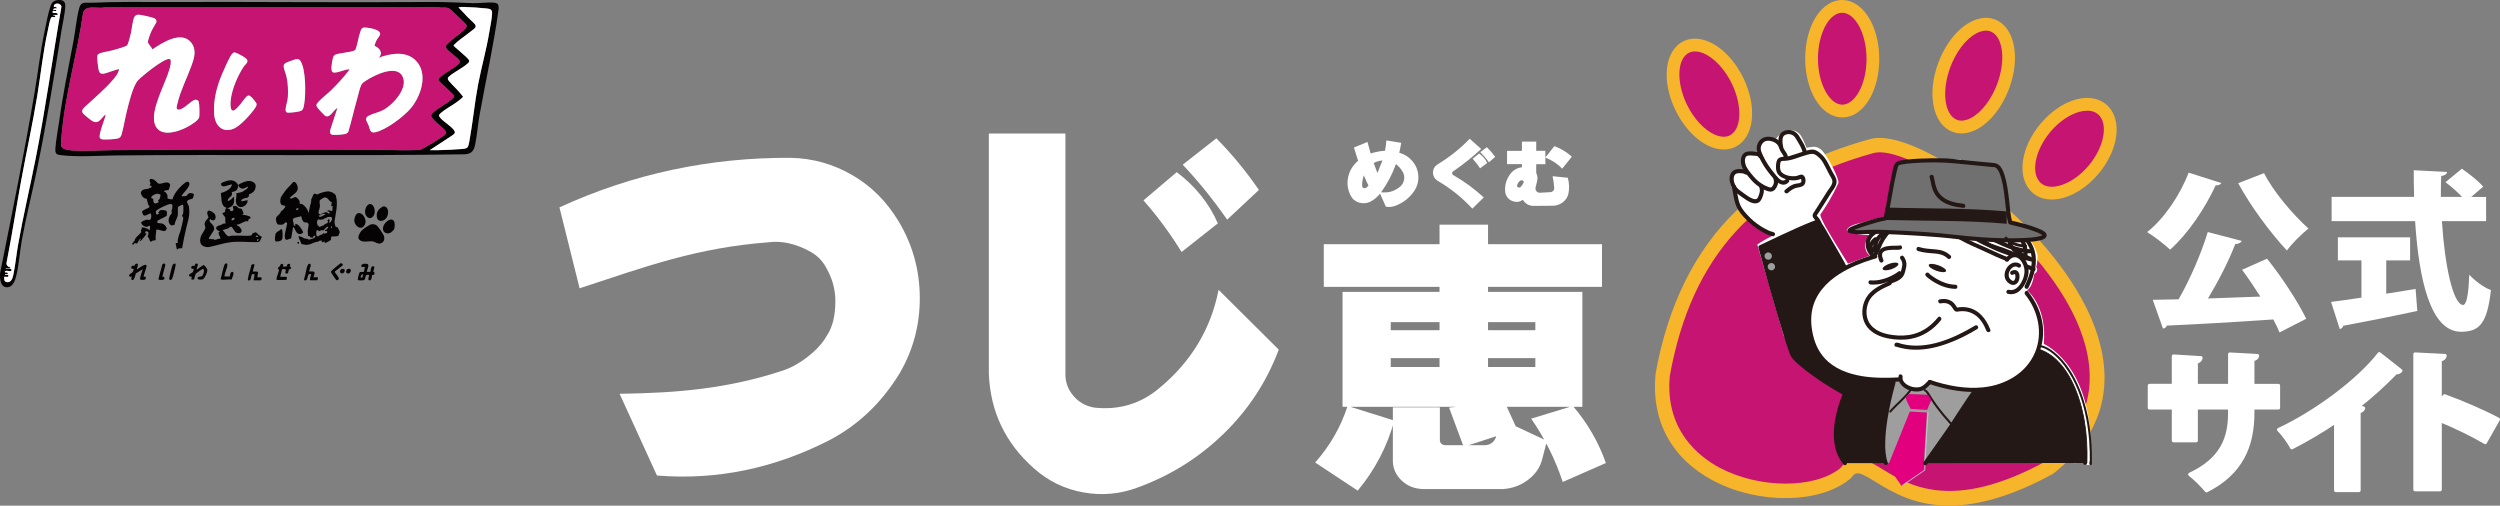 <?xml version="1.0" encoding="UTF-8"?>
<svg id="_レイヤー_2" data-name="レイヤー 2" xmlns="http://www.w3.org/2000/svg" viewBox="0 0 853.12 172.56">
  <rect x="0" y="0" width="853.12" height="172.56" fill="#808080" stroke="none"/>
  <defs>
    <style>
      .cls-1 {
        fill: #f7b52c;
      }

      .cls-2 {
        fill: #050304;
      }

      .cls-3 {
        fill: #3e3a39;
      }

      .cls-4 {
        fill: #231815;
      }

      .cls-5, .cls-6 {
        fill: #fff;
      }

      .cls-7 {
        fill: #e3007f;
      }

      .cls-8 {
        fill: #c51471;
      }

      .cls-6 {
        stroke: #fff;
        stroke-linecap: round;
        stroke-linejoin: round;
        stroke-width: 1.2px;
      }

      .cls-9 {
        fill: #c8c9ca;
      }

      .cls-10 {
        fill: #9e9e9f;
      }

      .cls-11 {
        fill: #717071;
      }
    </style>
  </defs>
  <g id="_レイヤー_4" data-name="レイヤー 4">
    <g>
      <g>
        <path class="cls-2" d="M97.19,65.29c.84-1.09,1.93-2.02,2.81-3.11.87-.56,1.53,1.07,1.61,1.75.2,1.86-1.81,2.41-2.73,3.63.12.59,1.59-.31,1.9-.33.45-.03,1.36,1.03,1.46,1.4.06.24,0,.91.03.95.02.02.49-.03.69.03.93.27,2.47,2.34,2.31,3.36l.56-2.89c.28-.7.39-1.33.38-2.09.39-.39.59-1.91,1.2-1.92.25,0,.47.3.9.26.28-.03.48-.25.73-.33.97-.33,2.42-.87,3.5-.62.72.17,1.87.68,2.08,1.44.82,2.92-.07,5.97-.49,8.84-.04.28.31,1.65.4,1.74.06.06.43-.04.71.27.13.14.72,1.33.72,1.51,0,.07-.43,1.21-.48,1.25-.52.37-1.54.18-2.13.25-.34.04-.36.25-.39.65-.01.13.01.26,0,.39-.27.45-.74.6-1.2.83-.19.09-.44.01-.37.34-.08,0-.18,0-.26,0-.06,0-.19-.16-.39,0l.13-.52c-.38.08-.59.38-1.04.26-.02-.12.04-.48,0-.52-.05-.05-1.35-.02-1.17.39-.17.02-.37-.03-.52,0-1.17.22-2.06.92-3.21,1.03-.67.07-1.36-.12-2-.25-.05-.04-.09-.09-.13-.13-.17-.88-.86-1.57-.91-2.47.36-.34,1.82.66,2.18.75.3.08.6-.02.86.03.1.02.03.24.28.27.42.06,1.66-.3,2.03-.53,1.03-.64-.33-1.31-.39-.13-.26-.03-.56.06-.82-.02-.29-.09-.29-.42-.38-.47-.15-.09-.45.01-.49-.03-.07-.06-.14-1.66-.14-1.89.02-.47.46-2.11.24-2.38-.05-.06-.22,0-.23-.02-.02-.03.05-.21-.16-.3-.38-.16-.97.02-1.23-.2-.04-.03-.54-.82-.56-.87-.11-.31-.13-1.05-.34-1.1-.55.29-2.73.35-2.8,1.11-.05.49.43,1.39.28,2l.63.15c-.49-1.18.63-.5,1.09-.11.4.34,1.52,1.94,1.49,2.39-.01.14-.7.52-.84.54-1.53.22-1.73-1.6-2.45-2.43-.25,0-.63,3.46-.77,3.92-.75.06-1.83,1.08-2.13-.11-.35-1.4.68-3.69.74-5.16-.53-.67-1,.41-1.52.54-.28.07-1.23.08-1.5,0-.66-.19-.99-1.85-.67-2.44.24-.43,1.29-1.29,1.45-1.62.07-.15.02-.28.04-.34.28-.18.22.06.39-.39.03-.02.14.03.23-.03.06-.04.93-1.13.94-1.2.05-.62-.55-.42-.98-.58-.95-.37-.79-1.95-.5-2.73.12-.31,1.09-1.62,1.36-1.97ZM108.91,72.98c.29.32.47.22.52.26.4.34-.62.23-.65.26,0,1.18,1.67-.04,2.21-.33.08-.31-.44-.22-.59-.2-.29.04-.47.11-.71.26v-.39c.64.13.75-.36,1.36-.4.89-.07.64.23.88.37.35.21,1.09-.21.16-.61-.24-.1-.39.14-.31-.4.23,0,.47-.02.71,0,.33.04.69.49.92,0,.21-.45-.11-1.05.19-1.5l-.52.07c-.14-.41.19-1.03.14-1.36-.01-.09-.37-.12-.54-.26-.56-.46-.71-1.27-1.76-1.38-.41-.04-1.75.8-1.85,1.13-.09.31.14,1.39.11,1.93-.04.63-.52,1.74-.51,2.09,0,.15.15.34.25.45ZM101.1,71.67c.64.18,1.16-.69.36-.62-.41.03-.39.26-.36.62ZM112.17,74.8c.73.48.08.47.13,1.17.78.1,1.35-1.62.78-1.89-.29-.14-1.29-.04-1.6.07-.16.05-.07.2-.09.26-.35.05-.73-.02-.91.39-.34.07-.67.15-1.02.18-.3.03-.82-.17-1.07,0-.08.06-.25.93-.24,1.06,0,.05.23.92.27.96.05.05.28-.03.35.04.07.07,0,.32.03.36.15.16,1.3-.4,1.56-.51.08-.03.22.02.26-.13v-.13c.05.05,1.21-.59,1.24-.65.21-.4-.05-.59-.33-.78.04-.01.09.01.13,0,.06-.01.15.05.23-.03.05-.05.05-.29.16-.36.02.02.08,0,.13,0ZM113.34,77.28h-.39s0,.52,0,.52c.31.1.36-.24.39-.52ZM110.87,78.58c.69-.05,1.82-1.78.58-1.05-.13.08-.81.69-.84.92-.06,0-.18.09-.26.13-.39.07-1.16-.22-1.04.26-.21,0-.44,0-.65,0,.08-.32-.15-.32-.46-.27-.33.05-.14.11-.19.27-.1.29-.15,1.26,0,1.51.36.61.81.1,1.18-.07s.76-.3,1.08-.52c.14-.1.01-.34.29-.26-.12.53.1.16.33.13.12-.02.29.03.39,0,.45-.12.36-.3.39-.78-.24.03-.57-.05-.78,0-.02-.08.02-.2,0-.26Z"/>
        <path class="cls-2" d="M45.99,81.84c.09-.2.18-.43.31-.61.33-.47,1.66-1.58,1.82-1.9s-.04-.49-.02-.69c.03-.26.39-.58.24-.97.84-.15,1.14.08,1.79.36.42.18.23-.16.59.31.57.75.46-.88.48-1.32-.1-.11-.82.34-1.01.37-.72.12-2.2-.75-1.97-1.58.06-.2,1.52-.82,1.77-.85.42-.05.75.3,1.28-.02.49-.3.41-2.01.13-2.06-.65-.12-1.94,1.28-2.56.4-.03-.05-.38-.84-.38-.89,0-.81,2.2-1.23,2.44-1.65.29-.51-.2-.63-.27-.79-.19-.46-.46-1.92-.6-2.11-.1-.14-.46-.06-.66-.15-.71-.32-1.67-1.74-1.12-2.42.69-.86,1.6-.67,2.47-.91.35-.1.58-.41.98-.39.1-.55-.11-.7-.64-.64,0-.3.25-.37.27-.71.03-.43-.29-.69-.27-1.03.05-.89.98-.5,1.52-.23s1.17,1.22,1.57,1.31c1.11.25,2.81-1.02,3.69-.04.17.18.26.37.23.62,0,.09-.44,1.42-.48,1.48-.28.36-1.34,0-1.57.51-.12.26.33.22.48.36.12.11.54.75.59.91.12.37.06,1.22.11,1.26.06.06,1.57.34,1.63.28.56-1.82,1.77-3.43,3.16-4.7.43-.4,1.8-1.74,2.38-1.22,1.37,1.2-2.81,4.43-2.36,4.86.46-.01,1.18.05,1.6-.16.24-.12.72-.91,1.07-.96.24-.04,1.36.15,1.48.36.08.14-.3,1.42-.4,1.51-.21.21-1.83.34-1.93,1.01-.08.48.56,1.23.65,1.83.4,2.86-.23,4.34-.86,6.93-.58,2.39-1.06,4.76-1.47,7.19-.05.05-.95,0-1.17.07-.25.08-.37.36-.65.33l-.39-2.15.78-.07c-.21-.67,0-1.22.14-1.88.19-.85.56-1.56.77-2.36.19-.75.97-3.75.92-4.29-.03-.32-.52-.42-.39-1.02.02-.09.21-.08.28-.27.15-.4.19-2.43.11-2.88-.02-.12-.09-.31-.2-.33-.16-.03-1.45.55-1.56.78-.24.5.04,2.16-.15,2.97-.22.92-.95,2.06-1.07,3.08-.75.22-1.16.51-1.68-.28-.68-1.04-.32-2.02.21-2.99.13-.25.49-.49.53-.65.07-.27-.12-.5-.11-.75.01-.23.22-.52.26-.91.08-.78.22-1.58-.69-1.48-.98.12-3.01,1.16-3.92,1.69-.45.26-1.03.51-.99,1.06.06,1.03.47,1.07,1.16.41l-.39-.32c.35-.12.44-.63.87-.76.38-.11,1.85.02,2.06.36.11.19.11,1.38,0,1.57-.17.27-2.68,1.34-3.11,1.71-.73,1.01,1.13.81,1.62.95.68.2,1.46,1.1,1.56,1.81-.31.11-.27.45-.47.59-.8.58-2.23-.69-3.17-.23.03,1.2-.38,2.3-.15,3.5-.39,0-.96.12-1.33.27-.12.05-.11.23-.17.25-.53.15-.67-.8-.78-1.03s-.63-.86-.55-1.03c.01-.02.2,0,.23-.11.02-.08.13-.82.12-.9-.02-.44-.83-.59-1.01-.43-.02.02-.17.61-.15.63.09.09.57-.24.33.4-.06.15-.93,1.2-1.12,1.42-.16.2-.09-.28-.26.39-.46.18-.35.44-.78.52-.19-.2.76-.9.2-.91-.35.22-.92,1.52-1.11,1.64-.15.1-.67-.15-.97-.08-.09.02.04.64-.72.4-.02-.03.02-.11,0-.13-.06-.5.35,0,.39-.52,0-.09-.02-.19,0-.26.55,0,.42-.43.52-.65ZM54.7,66.35c-.06-.09-.98-.28-1.19-.25-.31.03-1.61.63-1.73.89-.48,1.01.41.74.46.78.21.21-.27,2.35,1.5,1.44.9-.46.19-.54.19-.59-.07-.42.27-.35.4-.55.22-.34.59-1.37.37-1.71Z"/>
        <path class="cls-2" d="M80.73,62.34c.61.66.68,1.4.25,2.18-.55.98-1.73.85-1.9,1.04-.04.04.14.4.12.57-.07.9-.65.93-1.11,1.5-.13.16-.69.97-.26.92.87-.11,1.37-.97,2.02-1.43.08,1.42.23,2.78-1.21,3.54l-1.13.49c.32-.06.79.2,1,.43.28.3-.08.57.59.45,1.47-.26-.62-1.88,1.07-1.79.81.04.92.66,1.38.83.39.15.76-.04,1.04.39.06.09.53,1.23.53,1.31,0,.2-.41.31-.4.58.45-.17,2.54.37,2.71.68.32.57-.48.65-.59.79s-.13.72-.16.75c-.03.03-.44-.15-.68-.11-.54.09-1.89.87-2.57,1.09-.22.07-.43.08-.65.06-.05.38.41.37.66.58.47.4,1.17,1.08.98,1.77-.24.86-1.53.7-2.06.26-.25-.2-1.11-1.77-1.36-1.83-.56-.14-.8.39-1.23.58-.46.21-1.22.31-1.59.47-.41.19.18.47.22.53.34.51,1.01,1.65,1.7,1.67.25,0,.55-.2.81-.2.73,0,1.46-.04,2.19-.05,1.23-.02,3.35.2,4.43,0,.56-.1.47-.59.62-.74.05-.05,1.01-.41,1.14-.37.35.1.84.79,1.18,1.05.28.21.67.25.9.54-.61.84-.35,1.74-1.63,1.76-2.95.05-5.87-.33-8.85,0-1.96.22-4.07.83-5.9,1.29-1.34.33-2.29.7-3.64.04-1.22-.59-1.21-2.09-.83-3.22.26-.77,1.45-2.3,1.55-2.89.09-.55-.4-1-.18-1.86.17-.67,1.13-1.42,1.22-1.78.09-.39-.95-1.72.02-2.32.36-.22,1.68.62,1.96.91.84.86.65,2.76-.8,2.36-.24-.07-.32-.53-.63-.33-.06.04-.16.54-.12.68.16.6,1.75,1.32,1.55,2.77-.06.45-1.98,2.97-1.83,3.18.5.21,1,.08,1.49.14.19.02.34.24.52.25.42.02,1.45-.57,2.02-.38-.22-.42-.18-.92-.54-1.22-.09-.26-.18-.8-.09-1.04.08-.23.4-.12.37-.34-.53.02-1.41-.59-1.25-1.18.19-.7,1.35-.84,1.93-1.05.09-.03.1-.2.21-.24.31-.11.73-.14,1.07-.14-.22-.62,0-1.6-.16-2.12-.09-.3-.94-.94-.89-1.46,1.21-.36.74-.38.97-1.25.07-.25.33-.26.34-.31.11-.46-.34-.29-.72-.58-.53-.41-.91-1.54-.94-2.19-.04-.81,0-.83-.16-1.67-.21-1.12.25-.85.94-1.13,1.28-.52,2.4-1.16,2.83-2.58-.98-.15-3.14,1.37-3.71.13-.31-.67.54-.85,1.02-1.06,1.37-.6,3.08-.89,4.21.33ZM79.99,74.41c-.25-.25-1.25.12-.91.78.39.14,1.25-.43.91-.78ZM88.07,80.79c.22-.23-.55-.66-.78-.19-.09.43.73.25.78.19ZM88.2,81.58c-.31-.31-.75.55-.32.65.32.07.41-.57.32-.65Z"/>
        <path class="cls-2" d="M126.86,76.52c.58-.09,1.35.1,1.79.49.53.46,2.2,2.92,2.4,3.59.25.84.07,1.77-.73,2.25-1.28.78-2.08-.34-3.25-.49-1.37-.18-3.65.69-4.64-.83-.46-.71.33-2.01.81-2.64.55-.72,2.74-2.24,3.61-2.38Z"/>
        <path class="cls-2" d="M84.6,67.29c-.53.54-.31.14-.74.24-.5.12-1.75.5-1.53,1.14.38.07,2.07-.46,2.21-.26-.04,1.63-2.23,3.05-3.51,1.75-1.05-1.07-.18-2.86-.38-4.21.62-.17,1.47-.23,2.05-.49.08-.04,1.41-.91,1.49-.98.16-.14.77-.95.28-.76-.56.22-1.29.75-1.92.63-.52-.1-1.46-.79-1.11-1.38.05-.08,1.07-.56,1.25-.63,1.11-.44,2.16-.84,3.3-.4.74.29,1.26.73,1.26,1.58,0,1.04-.44,1.77-1.3,2.35-.23.16-.92.37-.97.46-.12.18-.01.49-.08.7-.05.15-.23.17-.32.26Z"/>
        <path class="cls-2" d="M125.2,92.78c.22-.04,1.1.06,1.17,0,.14-.14.07-1.92.85-1.94,1.18-.04-.02,1.54.22,1.93.08.13.54.06.34.72-.14.44-.61.27-.74.37-.28.23-.02,1.97-1,1.81-.82-.14.16-1.79-.13-1.83-1.61-.49-.95,1.39-1.66,1.73-.3.14-1.98.18-2.13-.03-.13-.19.4-2.34.59-2.56.36-.41,1.31-.01,1.45-.27.17-.32.21-1.21.38-1.61-.42-.06-1.37.23-1.25-.4.16-.84,1.27-.74,1.97-.65,1.06.13-.1,2.07-.07,2.74ZM123.89,93.69c-.47-.42-.97.86-.78,1.04.02.02.46.02.51-.01s.31-.99.27-1.03Z"/>
        <path class="cls-2" d="M67.47,90.06c.2.32-.4,1.52-.37,1.94.08.11,2.02-1.47,2.31-1.54.41-.1,1.3,1.26,1.34,1.62.08.77-.83,2.91-1.56,3.24-.25.11-1.49.15-1.63-.05-.66-.94.98-.86,1.25-.98.63-.3,1.22-2.66.34-2.53-.14.02-2.2,1.47-2.3,1.61-.27.37-.53,1.92-.67,2-.15.1-.67-.02-.89.02l.13-1.04c-.42.18-1.06,0-.9-.57.07-.24,1.05-.65,1.25-.91.22-.27.23-.82.43-1.13-.59.06-1.1.03-.89-.69.17-.57,1.01-.25,1.14-.36.12-.1-.09-.75.6-.75.09,0,.41.08.44.13Z"/>
        <path class="cls-2" d="M47.02,90.05c.2.22-.32,1.58-.32,1.94.44-.24,3.02-2.36,3.31-1.35.11.37-.93,3.15-1.03,3.76l.78.06c0,.26.02.77-.22.92-.28.18-1.61.25-1.72-.09-.19-.56.75-2.73.9-3.43l-2.29,1.42c-.33.41-.54,2.85-1.5,2.17-.34-.24.1-1,0-1.12-.37.21-.74.2-.86-.26-.13-.5.97-.87,1.24-1.26.2-.3.18-.74.41-1.03-.49-.13-1.02.1-.91-.64s1.01-.35,1.16-.48c.07-.06,0-.5.44-.67.13-.05.56,0,.6.05Z"/>
        <path class="cls-2" d="M122.17,72.75c.77-.21,1.63.41,2.01,1.05.57.94.8,1.95.29,2.94-1.18,2.25-3.73.21-3.56-1.73.06-.7.5-2.06,1.26-2.26Z"/>
        <path class="cls-2" d="M130.35,70.7s.06-.18.15-.2c2.25-.53,2.43,2.83,1.13,4.15-1.02,1.04-2.8,1.08-3.04-.59-.21-1.5.44-2.71,1.76-3.37Z"/>
        <path class="cls-2" d="M134.4,78.41c-.09.15-1.08,1.01-1.23,1.07-.85.32-1.82.19-2.29-.65-.99-1.75,1.98-4.96,3.43-3.57.54.52.47,2.54.09,3.15Z"/>
        <path class="cls-2" d="M94.52,95.52c-.18-.05-.19-.26-.17-.42.05-.59.92-2.73.86-3.04-.04-.2-.41,0-.34-.47.12-.74.49-.51.64-.71.2-.26.03-.84.7-.84.82,0,.26.86.33.92.36-.06.9.08,1.22,0,.19-.05.17-1.19,1.04-.9.46.15.02.78.1.88.06.08.36.02.39.34.07.79-.56.5-.68.66-.14.19-.22,1.31-.46,1.36-1.16.29-.72-.51-.62-1.04s-1.07-.48-1.23-.38c-.11.07-.59,2.25-.67,2.59h2.02c.44,0,.24,1.04,0,1.04-.65,0-2.69.13-3.13,0Z"/>
        <path class="cls-8" d="M104.94,80.53v.13c.08-.04.08-.09,0-.13Z"/>
        <path class="cls-2" d="M125.11,70.42c.21-.35.82-.9,1.29-.81,1.31.25,1.71,2.32,1.36,3.4-.36,1.11-1.47,1.99-2.49,1-.98-.95-.81-2.5-.16-3.59Z"/>
        <path class="cls-2" d="M105.79,95.65c-.06-.72.26-1.39.39-2.08-1.79-.58-.67,2.49-2.26,2.09-.14-.03-.14-.23-.17-.35.52-1.42.68-3.58,1.29-4.9.24-.53,1.01-.55,1.01.09,0,.37-.64,2.05-.53,2.16,2.09-.17,2.11.11,1.43,1.95.35.06,1.19-.11,1.44.06.32.22-.07.98-.2.98h-2.41Z"/>
        <path class="cls-2" d="M86.51,95.65l.39-2.08c-.23.04-.74-.08-.89.02-.42.27-.11,2.72-1.45,1.99.13-1.71.87-3.35,1.21-5.04,0-.38.92-.45,1.01-.36.2.2-.5,2.07-.52,2.48.6.03,1.24-.1,1.81.15l-.24,1.81c.32.06,1.07-.11,1.31.06.32.22.01.99-.2.99h-2.41Z"/>
        <path class="cls-2" d="M75.5,95.39c-.13-.04-.24-.27-.17-.42.34-.75.98-4.59,1.46-4.93.4-.28.84-.22.81.31-.04,1.15-.94,2.77-1,4h1.82c.1,0-.02-1.57.85-1.58.96,0-.04,2.11-.26,2.62-.89-.17-2.76.23-3.52,0Z"/>
        <path class="cls-2" d="M96.13,78.21c.39.23.36,2.77.21,3.23-.33.98-1.26.83-2.05,1.03-.22-.12-.43-.31-.48-.57s.11-1.75.19-2.02c.18-.63,1.14-1.1,1.67-1.43.11-.07.12-.44.47-.23Z"/>
        <path class="cls-2" d="M114.26,92.66c-.19.27,1.51,1.93,1.37,2.46-.11.42-.54.69-.93.4-.12-.09-1.63-2.33-1.68-2.49s-.1-.24-.05-.42c.06-.21,3.12-2.77,3.34-2.81.35-.07.83.44.63.76l-2.67,2.1Z"/>
        <path class="cls-2" d="M55.37,94.47c.91-.3.92.72.39.98-.24.12-1.5.13-1.64-.06-.19-.26,1.14-4.36,1.24-5.03.23-.61,1.08-.57,1.05.13l-1.04,3.99Z"/>
        <path class="cls-2" d="M59.92,90.05c.07.08,0,.52-.02.67-.1.7-.89,3.9-1.17,4.43s-1.07.53-.98-.19.88-3.95,1.17-4.57c.17-.36.78-.6,1-.35Z"/>
        <path class="cls-2" d="M118.78,91.76c1.68-.38.88,2.09-.36,1.47-.51-.25-.31-1.32.36-1.47Z"/>
        <path class="cls-2" d="M116.69,91.76c1.43-.32,1.07,1.47.09,1.54-1.01.06-.91-1.35-.09-1.54Z"/>
        <path class="cls-2" d="M102.01,82.62c.06.06.12.69-.32.52-.56-.21.02-.82.32-.52Z"/>
        <g>
          <path class="cls-2" d="M169.84,1.36c.4.43.33,1.4.28,1.96-1.64,12.06-4.32,23.94-6.46,35.89-.59,3.31-.84,6.83-1.51,10.08-.44,2.12-1.12,3.16-3.42,3.36-39.65.62-79.4,0-119.07.39-6.12.06-13.24.64-19.26-.14-1.27-.16-1.57-.78-1.51-2,.15-2.9.91-6.65,1.32-9.62,1.3-9.38,3.14-18.17,4.89-27.42.68-3.58,1-7.63,1.93-11.1.65-2.43,2.11-1.72,4.18-1.82,8.6-.41,17.42-.23,26.05-.26,29.97-.12,60.05.24,90-.01,4.78-.04,9.34.27,14.07.4,2.33.07,5.27-.38,7.43-.14.31.04.86.21,1.07.43ZM146.69,51.22c.98-.02,1.96.04,2.94,0,2.58-.08,5.5-.2,8.07-.4.5-.04,1.48-.16,1.82-.53.47-.52.7-2.33.83-3.08,1.08-6.07,1.65-12.24,2.8-18.31,1.15-6.07,2.85-11.9,3.85-18.04.3-1.84.87-4.45.94-6.23.05-1.45-.57-1.63-1.9-1.76-2.35-.24-5.33-.47-7.68-.52-.65-.01-1.25.01-1.89.13,1.11,1.12,2.16,2.32,3.25,3.45.45.47,2.39,2.18,2.54,2.54.12.29.13.61,0,.9-.17.39-4.59,3.56-5.33,4.17s-1.48,1.22-2.14,1.9c-.07.37,5.22,4.38,5.34,5.2.04.31-.1.63-.33.84-1.84,1.73-4.77,3-6.57,4.63-.32.29-.48.53-.34.97.19.62,2.54,2.84,3.14,3.51.27.3,1.99,2.24,1.99,2.39,0,.28-1.67,1.5-2.02,1.76-1.66,1.24-4.12,2.52-5.57,3.81-.67.59-.77.94-.15,1.65,1.17,1.34,3.6,2.76,4.64,4.15.76,1.02.05,1.38-.76,1.97l-7.44,4.87ZM35.55,2.53c-2.27.58-6.38-1.11-7.2,1.92-1.99,14.1-6.22,27.93-7.36,42.15-.07.86-.34,2.92.07,3.58.56.9,2.99,1.12,4.03,1.19,4.13.25,8.95-.09,13.17-.13,30.41-.29,60.9-.29,91.3-.13,4.17.02,9.38.35,13.43,0,.87-.08,1.17-.34,1.87-.73,1.78-.99,5.28-3.07,6.78-4.3.72-.59.64-1.07.06-1.74-1.02-1.17-2.58-2.16-3.64-3.4-.68-.8-1.42-1.43-.5-2.33,1.82-1.76,4.86-3.21,6.81-4.92.72-.63.66-.92.08-1.62l-4.5-4.23c-.56-.78-.24-1.16.4-1.68,1.77-1.46,4.25-2.68,5.97-4.19.49-.43.75-.87.33-1.48-.72-.98-4.13-3.23-4.43-4.17-.23-.73.12-1.05.59-1.51,1.53-1.5,3.67-2.84,5.28-4.36.57-.54,1.48-1.17.98-2.03-.25-.43-2.16-2.17-2.67-2.67-.63-.61-2.79-2.73-3.42-2.97-.99-.38-2.29,0-3.35-.29l-114.08.04Z"/>
          <path class="cls-8" d="M35.55,2.53l114.08-.04c1.06.3,2.36-.08,3.35.29.63.24,2.79,2.36,3.42,2.97.51.49,2.42,2.23,2.67,2.67.5.86-.41,1.49-.98,2.03-1.61,1.52-3.75,2.86-5.28,4.36-.47.46-.83.78-.59,1.51.3.94,3.71,3.19,4.43,4.17.42.61.17,1.05-.33,1.48-1.72,1.51-4.2,2.73-5.97,4.19-.64.53-.96.9-.4,1.68l4.5,4.23c.59.69.65.99-.08,1.62-1.95,1.7-4.99,3.16-6.81,4.92-.93.9-.18,1.53.5,2.33,1.06,1.24,2.62,2.23,3.64,3.4.58.67.66,1.15-.06,1.74-1.5,1.23-5,3.31-6.78,4.3-.71.39-1,.66-1.87.73-4.05.35-9.26.02-13.43,0-30.41-.16-60.89-.16-91.3.13-4.22.04-9.04.38-13.17.13-1.04-.06-3.46-.29-4.03-1.19-.41-.66-.14-2.72-.07-3.58,1.14-14.22,5.37-28.05,7.36-42.15.82-3.03,4.93-1.33,7.2-1.92ZM47.21,27.29c1.66-1.71,7.86-6.62,10.01-7.12.38-.09.92-.14,1.02.37.16.86-.1,1.96-.33,2.8-1.36,5.06-6.57,13.88-5.14,18.82,1.44,4.96,7.92,2.89,11.15,1.14,1.1-.6,3.93-2.19,4.08-3.47.11-.96.08-4.3-.19-5.16-.16-.51-.69-.68-1.17-.65-1.14.07-3.41,2.72-4.98,3.23-1.95.64-1.33-1.01-1.04-2.21,1.03-4.29,3.25-8.56,4.75-12.71.93-2.57,1.78-5.36-.1-7.78-3.29-4.24-9.93,0-13.22,2.27-.26-.61-1.6-1.95-1.59-2.51,0-.48.72-2.53.94-3.08.52-1.29,1.34-2.41,1.96-3.65.15-.5-.13-1.03-.55-1.28-.67-.41-5.05-1.4-5.81-1.3-.58.08-1.02.45-1.25.98-.52,1.2-.77,4.01-1.13,5.51-.19.78-.83,3.54-1.28,3.99-.43.43-4.17,1.48-5.01,1.7-1.05.28-4.02.71-4.65,1.21-.14.11-.38.32-.43.48-.21.73.2,4.01.4,4.88.26,1.12.59,1.53,1.82,1.37.74-.09,4.96-1.72,5.18-1.53-.27,1.42-1.12,2.46-2.02,3.52-2.71,3.21-5.95,5.87-8.99,8.72-.89.83-2.32,1.81-1.17,3.01.5.52,2.33,2.01,2.95,2.39,2.01,1.25,2.85-.47,4.09-1.75.14-.14.23-.3.46-.26.29.33-2.35,6.29-1.93,7.72.12.43.68.58,1.07.62,1.04.1,4.43-.04,5.33-.41,1.01-.41,1.08-1.42,1.32-2.33.61-2.32.97-4.71,1.56-7.04.69-2.73,2.05-8.61,3.89-10.51ZM127.8,15.64c.16-.6.35-1.21.62-1.78.69-1.41,2.44-2.41.24-3.58-.91-.49-3.71-1.08-4.69-.86-.57.13-.75.67-.93,1.15-.77,2.04-.98,4.44-1.79,6.48-1.41.92-6.15.94-7.14,1.78-.49.41-.63,1.51-.74,2.13-.15.83-.6,3.18.17,3.66,1.04.66,4.48-1.2,5.78-.97-1.94,2.63-4.17,5.03-6.51,7.3-1.33,1.29-2.91,2.43-4.16,3.79-.82.89-.89,1.23-.14,2.2.29.38,2.01,2.23,2.34,2.48,1.64,1.24,2.97-2,4.3-2.61l-2.44,7.46c-.12,1.1-.14,1.63,1.07,1.74.78.07,3.77-.12,4.41-.43.26-.13.47-.42.68-.63,1.1-3.67,1.91-7.42,2.97-11.1.36-1.26.98-4.1,1.56-5.09.34-.58,1.23-1.08,1.8-1.45,2.7-1.75,9.94-5.27,12.08-1.42,2.25,4.05-3.21,9.95-6.62,11.7-1.53.79-3.45,1.14-4.87,1.9-1.66.89-.52,1.98-.02,3.24s.43,2.74,2.16,2.41c3.69-.7,9.99-5.44,12.37-8.35,3.36-4.13,5.86-11.53,1.76-15.96-3.35-3.62-8.67-2.64-12.83-1.17,1.66-1.6.27-3.36-1.43-4.04ZM79.96,17.89c-.39.04-.64.29-.86.58-1.04,1.45-2.55,4.98-3.3,6.73-1.86,4.36-3.07,9.04-2.72,13.84.27,3.72,2.71,6.44,6.61,4.9,2.27-.9,5.84-4.9,7.26-6.94,1.01-1.45.67-1.69-.32-2.92-.39-.49-1.25-1.56-1.87-1.5-.74.07-2.13,2.29-2.69,2.93-1.06,1.23-3.13,3.96-3.39.66-.33-4.1,2.23-10.11,4.51-13.48.5-.74,1.65-1.3,1.08-2.4-.31-.6-3.68-2.46-4.32-2.4ZM100.8,20.24c-.45.09-3.02,1.05-3.4,1.29-.29.18-.55.49-.6.84-.11.79.76,2.89.97,3.83.47,2.14.6,4.78.45,6.97-.09,1.32-.78,3.21-.78,4.3,0,.51.2.88.72.97.74.12,3.92-.29,4.58-.62.83-.42.92-1.49,1.06-2.32.59-3.37.57-11.61-1.18-14.55-.47-.79-.89-.89-1.83-.71Z"/>
          <path class="cls-5" d="M146.69,51.22l7.44-4.87c.82-.59,1.53-.95.76-1.97-1.04-1.39-3.48-2.81-4.64-4.15-.62-.71-.52-1.05.15-1.65,1.46-1.29,3.91-2.57,5.57-3.81.35-.26,2.03-1.48,2.02-1.76,0-.16-1.72-2.09-1.99-2.39-.6-.67-2.95-2.9-3.14-3.51-.13-.44.02-.68.34-.97,1.8-1.63,4.73-2.9,6.57-4.63.23-.2.38-.53.33-.84-.12-.82-5.4-4.83-5.34-5.2.66-.68,1.41-1.3,2.14-1.9s5.17-3.78,5.33-4.17c.12-.29.11-.62,0-.9-.15-.36-2.08-2.07-2.54-2.54-1.09-1.14-2.14-2.34-3.25-3.45.64-.12,1.23-.14,1.89-.13,2.35.05,5.33.28,7.68.52,1.32.13,1.95.31,1.9,1.76-.07,1.78-.64,4.39-.94,6.23-1,6.14-2.69,11.97-3.85,18.04-1.15,6.07-1.71,12.24-2.8,18.31-.13.74-.36,2.56-.83,3.08-.34.37-1.32.49-1.82.53-2.57.2-5.49.32-8.07.4-.98.03-1.96-.03-2.94,0Z"/>
          <g>
            <path class="cls-5" d="M127.8,15.64c1.7.68,3.09,2.45,1.43,4.04,4.16-1.47,9.49-2.45,12.83,1.17,4.1,4.43,1.6,11.83-1.76,15.96-2.37,2.91-8.68,7.65-12.37,8.35-1.73.33-1.67-1.19-2.16-2.41s-1.64-2.35.02-3.24c1.42-.76,3.34-1.11,4.87-1.9,3.4-1.76,8.87-7.66,6.62-11.7-2.14-3.85-9.38-.33-12.08,1.42-.57.37-1.46.87-1.8,1.45-.58.99-1.2,3.83-1.56,5.09-1.06,3.68-1.87,7.43-2.97,11.1-.21.2-.41.5-.68.63-.64.31-3.63.5-4.41.43-1.21-.11-1.19-.64-1.07-1.74l2.44-7.46c-1.33.61-2.66,3.85-4.3,2.61-.33-.25-2.05-2.1-2.34-2.48-.75-.97-.68-1.3.14-2.2,1.25-1.36,2.83-2.5,4.16-3.79,2.34-2.27,4.57-4.67,6.51-7.3-1.3-.23-4.74,1.62-5.78.97-.77-.49-.32-2.83-.17-3.66.11-.62.25-1.72.74-2.13,1-.84,5.73-.86,7.14-1.78.82-2.04,1.02-4.44,1.79-6.48.18-.48.36-1.02.93-1.15.98-.22,3.77.37,4.69.86,2.19,1.17.45,2.17-.24,3.58-.28.56-.46,1.17-.62,1.78Z"/>
            <path class="cls-5" d="M79.96,17.89c.63-.06,4,1.8,4.32,2.4.57,1.11-.58,1.66-1.08,2.4-2.28,3.37-4.83,9.39-4.51,13.48.26,3.3,2.33.57,3.39-.66.55-.64,1.94-2.86,2.69-2.93.62-.06,1.48,1.02,1.87,1.5.99,1.23,1.33,1.46.32,2.92-1.42,2.04-4.99,6.04-7.26,6.94-3.89,1.54-6.33-1.18-6.61-4.9-.35-4.8.86-9.48,2.72-13.84.75-1.75,2.26-5.28,3.3-6.73.21-.29.47-.54.86-.58Z"/>
            <path class="cls-5" d="M100.8,20.24c.94-.18,1.36-.08,1.83.71,1.75,2.94,1.77,11.18,1.18,14.55-.15.83-.24,1.9-1.06,2.32-.65.33-3.84.73-4.58.62-.52-.08-.72-.46-.72-.97,0-1.09.69-2.98.78-4.3.15-2.19.02-4.83-.45-6.97-.21-.94-1.09-3.04-.97-3.83.05-.35.31-.65.6-.84.38-.24,2.95-1.2,3.4-1.29Z"/>
            <g>
              <path class="cls-5" d="M47.21,27.29c-1.84,1.9-3.2,7.78-3.89,10.51-.59,2.33-.95,4.72-1.56,7.04-.24.91-.31,1.92-1.32,2.33-.9.37-4.29.51-5.33.41-.39-.04-.95-.19-1.07-.62-.42-1.44,2.22-7.4,1.93-7.72-.23-.05-.32.12-.46.26-1.24,1.28-2.08,3-4.09,1.75-.62-.38-2.45-1.87-2.95-2.39-1.15-1.2.29-2.18,1.17-3.01,3.05-2.85,6.28-5.51,8.99-8.72.9-1.06,1.75-2.1,2.02-3.52-.22-.2-4.43,1.43-5.18,1.53-1.23.15-1.56-.25-1.82-1.37-.2-.87-.62-4.15-.4-4.88.05-.16.29-.37.43-.48.63-.5,3.6-.93,4.65-1.21.84-.22,4.58-1.27,5.01-1.7.45-.45,1.09-3.22,1.28-3.99.36-1.5.62-4.31,1.13-5.51.23-.53.66-.9,1.25-.98.75-.1,5.13.89,5.81,1.3.42.26.7.78.55,1.28-.62,1.24-1.44,2.36-1.96,3.65-.22.56-.94,2.6-.94,3.08,0,.57,1.33,1.9,1.59,2.51,3.29-2.28,9.93-6.51,13.22-2.27,1.88,2.42,1.03,5.21.1,7.78-1.5,4.14-3.72,8.42-4.75,12.71-.29,1.2-.91,2.85,1.04,2.21,1.58-.51,3.84-3.16,4.98-3.23.49-.03,1.01.14,1.17.65.27.85.31,4.2.19,5.16-.15,1.28-2.98,2.87-4.08,3.47-3.23,1.75-9.71,3.82-11.15-1.14-1.43-4.94,3.77-13.76,5.14-18.82.23-.84.48-1.94.33-2.8-.09-.51-.63-.46-1.02-.37-2.15.51-8.35,5.41-10.01,7.12ZM36.03,38.97v.13c.08-.04.08-.09,0-.13Z"/>
              <path class="cls-8" d="M36.03,38.97c.08.04.08.09,0,.13v-.13Z"/>
            </g>
          </g>
          <g>
            <path class="cls-2" d="M19.52.05c1.44-.19,2.77.14,2.76,1.84-.02,2.31-.92,6.16-1.31,8.6-2.52,15.76-5.14,31.78-8.36,47.41-1.64,7.99-3.67,15.9-5.13,23.92-.73,4-1,8.67-1.98,12.48-.34,1.34-1.02,3.34-2.59,3.67-2.76.57-3.06-2.88-2.87-4.82,4.1-20.52,8.3-41.06,11.78-61.7,1.15-6.82,1.93-13.73,3.34-20.5.55-2.66,1.25-6.48,2.11-8.96.39-1.11,1.05-1.77,2.24-1.92ZM1.44,94.47c0,.86-.05,1.7.99,1.82,1.6.18,1.99-1.77,2.23-2.96.63-3.16.95-6.5,1.51-9.69,1.75-9.96,4.08-19.76,6.04-29.66,3.4-17.13,5.74-34.49,8.78-51.69-.15-1.24-2.22-1.45-2.59-.36-.28.84.96.03,1.02.95-1.17-.2-2,.63-.26.52.17.79-.67.21-.97.27-.21.05-.28.5-.19.63.23.34,2-.24,1.68.79h-1.56c-.02.23.32.1.52.2.4.19.32.61-.17.58-.53-.03-.71-.35-1.09.36s-.8,3.13-1.01,4.07c-1.65,7.39-2.4,14.86-3.62,22.31-1.6,9.75-3.74,19.42-5.52,29.14-1.71,9.32-3.14,18.69-4.98,27.99-.11.54.24.98.65,1.27.32.23.77.03.64.6-.37.01-.74-.01-1.11,0-.16,0-.48-.1-.45.13.31,0,1.81-.03,1.95.14.03.04.02.35,0,.43-.16.47-1.24.09-1.6.09-.3,0-.83.16-.6.51.14.21,1.2-.21.91.65-.11.12-1.06-.25-.91.26h1.1c.49,1.04-1.22.51-1.36.65Z"/>
            <path class="cls-5" d="M1.44,94.47c.14-.15,1.85.39,1.36-.65h-1.1c-.15-.51.8-.14.91-.26.29-.86-.77-.45-.91-.65-.23-.35.29-.5.6-.51.36,0,1.44.38,1.6-.09.03-.09.04-.39,0-.43-.13-.16-1.63-.14-1.95-.14-.03-.23.3-.12.45-.13.37-.02.74.01,1.11,0,.13-.57-.32-.37-.64-.6-.41-.29-.76-.73-.65-1.27,1.84-9.3,3.27-18.67,4.98-27.99,1.78-9.72,3.92-19.39,5.52-29.14,1.22-7.45,1.97-14.92,3.62-22.31.21-.94.63-3.36,1.01-4.07s.56-.4,1.09-.36c.5.03.58-.39.17-.58-.2-.09-.53.03-.52-.2h1.56c.32-1.03-1.45-.45-1.68-.79-.09-.13-.02-.58.19-.63.3-.07,1.14.51.97-.27-1.74.11-.91-.72.26-.52-.06-.92-1.3-.11-1.02-.95.36-1.09,2.44-.89,2.59.36-3.03,17.2-5.38,34.56-8.78,51.69-1.96,9.9-4.29,19.7-6.04,29.66-.56,3.2-.88,6.54-1.51,9.69-.24,1.19-.62,3.14-2.23,2.96-1.05-.12-.98-.96-.99-1.82Z"/>
          </g>
        </g>
        <path class="cls-2" d="M104.94,80.53c.08.04.08.09,0,.13v-.13Z"/>
      </g>
      <g>
        <g>
          <g>
            <g>
              <path class="cls-8" d="M567.38,127.94c-3.66,38.57,46.18,47.04,62.4,33.55,9.05-12.04,18.47,25.92,69.4-1.83,53.79-41.96-39.72-115.45-60.35-109.83-31.99,8.72-62.51,28.15-71.45,78.11Z"/>
              <path class="cls-1" d="M711.73,104.59c-7.28-14.54-20.82-29.84-37.14-41.97-11.94-8.87-27.76-17.51-36.4-15.16-18.95,5.17-33.81,13.08-45.42,24.19-14.26,13.64-23.61,32.43-27.81,55.88l-.02.18c-1.51,15.91,5.49,28.81,19.71,36.32,15.5,8.18,36.45,7.9,46.72-.64l.18-.15.22-.27c1.66-2.21,2.52-2.06,8.29,1.48,5.58,3.42,13.23,8.1,25.14,8.1,10.28,0,22.11-3.61,35.21-10.75l.3-.2c18.62-14.53,22.43-34.24,11.03-57.01ZM586.94,159.67c-7.13-3.77-18.84-12.86-17.12-31.38,7.36-40.96,29.49-65.13,69.66-76.09,5.54-1.5,18.77,4.4,32.17,14.36,15.72,11.68,28.72,26.35,35.67,40.22,7.11,14.2,11.23,34.54-9.46,50.78-31.6,17.17-46.41,8.1-55.26,2.68-3.07-1.88-5.98-3.66-8.85-3.66-2.19,0-4.07,1.04-5.75,3.18-8.79,7.07-27.57,7.03-41.07-.1Z"/>
            </g>
            <g>
              <path class="cls-8" d="M639.13,20.01c.03,9.86-4.63,17.87-10.41,17.89-5.78.02-10.49-7.96-10.51-17.83-.03-9.86,4.64-17.87,10.41-17.89,5.78-.02,10.49,7.97,10.51,17.83Z"/>
              <path class="cls-1" d="M628.61,0c-7.09.02-12.62,8.84-12.59,20.07.01,5.15,1.22,10.02,3.4,13.72,2.39,4.05,5.68,6.28,9.27,6.28h.02c3.47,0,6.68-2.11,9.03-5.92,2.31-3.73,3.57-8.76,3.55-14.15-.03-11.22-5.6-20-12.7-20ZM636.95,20.02c.01,4.16-.88,8.12-2.51,11.14-1.56,2.89-3.65,4.55-5.74,4.56-1.98,0-3.94-1.47-5.52-4.14-1.79-3.04-2.79-7.13-2.8-11.52-.02-8.5,3.75-15.69,8.24-15.7h.01c4.48,0,8.29,7.17,8.32,15.66Z"/>
            </g>
            <g>
              <path class="cls-8" d="M592.15,26.05c4.8,8.62,4.74,18.31-.13,21.65-4.88,3.34-12.72-.93-17.53-9.54-4.8-8.61-4.74-18.31.13-21.65,4.88-3.34,12.72.93,17.53,9.54Z"/>
              <path class="cls-1" d="M594.06,24.99c-3.38-6.06-8.3-10.36-13.17-11.5-2.78-.65-5.38-.23-7.5,1.22-5.87,4.03-6.22,14.79-.8,24.51,3.38,6.06,8.3,10.36,13.17,11.5.84.2,1.68.3,2.49.3,1.85,0,3.54-.51,5.01-1.52,5.87-4.02,6.22-14.79.81-24.51ZM590.79,45.91c-1.1.75-2.45.95-4.04.57-3.64-.85-7.6-4.45-10.36-9.38-4.19-7.51-4.43-16.12-.54-18.79.73-.5,1.59-.76,2.54-.76.47,0,.97.06,1.49.18,3.64.85,7.61,4.45,10.36,9.38,4.19,7.51,4.43,16.12.54,18.79Z"/>
            </g>
            <g>
              <path class="cls-8" d="M713.2,59.27c-6.63,6.92-15.13,8.72-18.98,4.01-3.86-4.7-1.61-14.13,5.02-21.05,6.63-6.92,15.13-8.72,18.98-4.01,3.86,4.7,1.61,14.13-5.02,21.05Z"/>
              <g>
                <path class="cls-1" d="M700.21,66.39c-.14,0-.28,0-.42,0-2.48-.1-4.54-1.06-5.96-2.79-4-4.88-1.74-14.62,5.04-21.7,4.23-4.41,9.38-6.95,13.76-6.78,2.48.1,4.54,1.06,5.96,2.79,4,4.88,1.74,14.62-5.04,21.7-4.09,4.27-9.05,6.79-13.34,6.79ZM712.22,36.08c-4.03,0-8.72,2.4-12.63,6.48-6.45,6.74-8.69,15.89-4.99,20.4,1.24,1.51,3.05,2.35,5.24,2.44,4.11.16,8.98-2.26,13.01-6.48h0c6.45-6.74,8.69-15.89,4.99-20.4-1.24-1.51-3.05-2.35-5.24-2.44-.13,0-.26,0-.38,0Z"/>
                <path class="cls-1" d="M719.91,36.84c-1.73-2.12-4.22-3.3-7.2-3.41-4.88-.2-10.49,2.54-15.04,7.3-7.48,7.81-9.73,18.32-5.13,23.94,1.73,2.12,4.22,3.3,7.2,3.41.16,0,.32,0,.48,0,4.74,0,10.18-2.73,14.57-7.31,7.48-7.81,9.73-18.32,5.13-23.94ZM711.63,57.76c-3.65,3.81-8.15,6.09-11.73,5.96-1.72-.07-3.06-.68-4-1.82-3.12-3.81-.88-12.12,4.91-18.16,3.52-3.68,7.9-5.96,11.42-5.96.1,0,.21,0,.31,0,1.72.07,3.06.68,4,1.82,3.12,3.81.87,12.12-4.91,18.16Z"/>
              </g>
            </g>
            <g>
              <path class="cls-8" d="M682.9,31.08c-4.06,9.23-11.54,14.36-16.71,11.44-5.18-2.92-6.08-12.76-2.03-22,4.05-9.24,11.54-14.36,16.71-11.44,5.17,2.92,6.08,12.76,2.03,22Z"/>
              <path class="cls-1" d="M681.94,7.19c-2.22-1.25-4.83-1.44-7.52-.54-4.8,1.6-9.39,6.46-12.26,13.01-4.56,10.39-3.26,21.27,2.95,24.77,1.29.73,2.72,1.1,4.23,1.1,1.07,0,2.18-.19,3.29-.56,4.8-1.6,9.39-6.46,12.26-13,4.56-10.39,3.26-21.27-2.95-24.78ZM680.91,30.21c-2.35,5.35-6.05,9.42-9.65,10.62-1.52.51-2.86.44-4-.2-4.15-2.34-4.65-11.14-1.1-19.22,2.35-5.35,6.04-9.42,9.65-10.62.67-.22,1.31-.34,1.91-.34.76,0,1.46.18,2.09.54,4.15,2.34,4.65,11.14,1.1,19.22Z"/>
            </g>
          </g>
          <g>
            <g>
              <path class="cls-5" d="M692.71,90.67s0,.02,0,.03"/>
              <polygon class="cls-5" points="692.44 90.72 692.71 90.67 693 90.66 692.99 90.66 693 90.66 692.99 90.66 692.72 90.7 692.44 90.72"/>
            </g>
            <g>
              <path class="cls-5" d="M712.49,158.08c0,.09,0,.19,0,.28h.15s-.14-.28-.14-.28Z"/>
              <polygon class="cls-5" points="713.1 158.67 712.18 158.63 712.27 157.01 713.1 158.67"/>
            </g>
            <g>
              <path class="cls-5" d="M600.1,52.13l-.09-.03s0,.03,0,.05l.08-.02Z"/>
              <polygon class="cls-5" points="599.79 52.49 599.73 52.14 599.68 51.71 601.18 52.18 599.79 52.49"/>
            </g>
            <g>
              <path class="cls-5" d="M696.81,119.75c.1-.35.23-.87.31-1.19l-.31,1.19Z"/>
              <path class="cls-5" d="M697.08,119.83l-.54-.15.31-1.19.55.14-.05.21c-.08.31-.18.71-.26.99Z"/>
            </g>
            <g>
              <path class="cls-5" d="M629.82,91.27l8.8-3.65c-3.79,1.11-4.34,1.19-8.8,3.65Z"/>
              <path class="cls-5" d="M629.93,91.53l-.24-.51c4.22-2.33,4.98-2.55,8.2-3.49l.65-.19.19.53-8.8,3.65Z"/>
            </g>
            <g>
              <path class="cls-5" d="M669.19,54.71c-8.59-.31-21.81-.83-22.48,1.95-.94,3.9-3.37,17.59-3.37,17.59"/>
              <path class="cls-5" d="M643.62,74.3l-.55-.1c.02-.14,2.44-13.75,3.37-17.61.66-2.73,10.94-2.58,22.33-2.18l.43.02-.02.56-.43-.02c-7.92-.28-21.16-.76-21.77,1.75-.93,3.84-3.34,17.44-3.36,17.58Z"/>
            </g>
            <g>
              <path class="cls-5" d="M643.34,74.25c.28-.68.48-1.42.63-2.19l-.63,2.19Z"/>
              <path class="cls-5" d="M643.6,74.35l-.53-.18.63-2.19.55.13c-.16.83-.38,1.59-.65,2.24Z"/>
            </g>
            <g>
              <path class="cls-5" d="M647.82,73.05c-2.29.47-9.36,2.28-11.59,2.98-1.72.54-4.47.78-5.62,2.3-.29.39.01.39.46.53,1.69.52,3.58,1.15,7.21,1.06-.57,1.04-1.64,3.13-1.62,3.52.19,3.77,2.7,4.15,2.7,4.15"/>
              <path class="cls-5" d="M639.32,87.87s-2.75-.46-2.94-4.42c-.02-.45.86-2.18,1.43-3.24-3.24.01-5.03-.53-6.63-1.02l-.19-.06c-.07-.02-.13-.04-.18-.05-.25-.07-.49-.14-.57-.37-.08-.24.09-.46.15-.55.93-1.23,2.75-1.66,4.36-2.04.51-.12.99-.23,1.4-.36,2.18-.69,9.24-2.5,11.62-2.99l.11.55c-2.37.48-9.39,2.29-11.56,2.97-.43.14-.92.25-1.44.37-1.52.36-3.23.76-4.04,1.83,0,0,0,0,0,0,.04.01.08.02.12.03.06.02.13.04.2.06l.19.06c1.63.5,3.48,1.08,6.93.99h.49s-.23.42-.23.42c-.88,1.62-1.58,3.11-1.59,3.37.17,3.48,2.37,3.87,2.47,3.88l-.08.56Z"/>
            </g>
            <g>
              <polyline class="cls-5" points="629.3 156.55 699.63 157.31 708.14 157.75 708.18 156.91"/>
              <polygon class="cls-5" points="708.41 158.05 699.62 157.6 629.3 156.83 629.31 156.27 699.64 157.03 707.87 157.45 707.9 156.9 708.46 156.93 708.41 158.05"/>
            </g>
            <g>
              <path class="cls-5" d="M697.12,117.5c1.31-13.47-5.89-18.49-5.89-18.49,2.08-1.14,2.38-4.25,2.74-5.78,1-.36,1.25-1.73.45-2.04.46-.15.69-3.76.59-4.16-.79-3.03-2.94-6.07-3.78-6.27l-48.91-3.05c-1.69.74-4.51,2.32-4.59,4.74-.06,1.74,1.42,4.64,1.42,4.64l-8.66,3.17c-3.26-5.31-10.36-16.11-9.5-17.33,1.44-2.04,3.73-5.44,6.06-10.57.45-1-3.68-9.08-5.52-10.84-1.35-1.29-2.34-1.3-3.99-1.03-.19.03-.63.11-1.24.22-.7-1.8-1.51-3.6-2.12-4.46-1.05-1.5-3.05-1.87-4.69-1.33-1.29.42-3.18,2.09-3.64,3.41-2.87-1.2-6.44-.22-5.84,3.76,0,0-7.05-.8-4.3,6.28.65,1.68-3.79,0-4.54,1.03-1,1.39-.58,3.41.31,4.98l.77,2.37c.78,2.58,1.58,3.11,1.99,4.31,1.91,5.6,12.27,8.82,12.27,8.82,0,0-4.73,2.34-6.5,3.66l8.73,30.2c.22,1.2,2.6,5.48,7.76,10.03,6.37,5.91,13.25,9.38,13.25,9.38l-.5,23.9h83.91c1.49-32.68-16.03-39.56-16.03-39.56Z"/>
              <path class="cls-5" d="M713.42,157.35h-84.47l.5-24.02c-1.07-.56-7.36-3.96-13.16-9.34-5.05-4.45-7.6-8.83-7.84-10.18l-8.77-30.35.16-.12c1.41-1.05,4.6-2.7,5.94-3.38-2.34-.82-10.13-3.87-11.8-8.78-.15-.44-.36-.79-.6-1.2-.4-.67-.9-1.51-1.39-3.12l-.75-2.34c-.87-1.54-1.39-3.72-.28-5.26.43-.59,1.53-.5,2.7-.41.66.05,1.67.13,1.83-.09.03-.04.02-.14-.03-.26-.88-2.27-.88-4.01.02-5.18,1.14-1.48,3.35-1.55,4.22-1.51-.18-1.86.56-2.88,1.24-3.41,1.16-.91,3-1.06,4.77-.41.64-1.4,2.48-2.92,3.71-3.31,1.92-.62,3.98-.03,5.01,1.44.7,1,1.57,3.04,2.07,4.31.5-.09.85-.15,1.02-.18,1.58-.26,2.73-.33,4.23,1.1,1.81,1.74,6.13,9.96,5.58,11.16-2.25,4.95-4.44,8.28-6.09,10.62-.59.88,4.72,9.35,7.57,13.9.67,1.07,1.29,2.06,1.82,2.93l8.15-2.98c-.38-.79-1.36-3-1.31-4.49.08-2.57,3.02-4.23,4.76-4.99l.06-.03h.07s48.91,3.05,48.91,3.05c1.09.25,3.25,3.5,4.03,6.48.05.18.01,3.09-.47,4.14.23.2.37.5.36.86,0,.51-.31,1.17-.96,1.47-.04.19-.08.39-.13.61-.31,1.55-.77,3.85-2.37,4.99,1.39,1.19,6.77,6.61,5.7,18.29,1.94.9,17.41,9.12,16.01,39.75v.27ZM629.53,156.79h83.35c1.36-31.84-15.69-38.95-15.86-39.02l-.2-.08.02-.21c1.28-13.13-5.7-18.18-5.77-18.23l-.37-.26.4-.22c1.66-.91,2.13-3.27,2.44-4.83.06-.28.11-.54.16-.77l.03-.15.14-.05c.48-.17.73-.64.74-1.01,0-.14-.03-.4-.3-.5l-.73-.28.7-.24c.29-.4.55-3.39.45-3.83-.78-2.99-2.88-5.9-3.57-6.06l-48.8-3.03c-1.63.72-4.29,2.23-4.36,4.46-.05,1.65,1.38,4.47,1.39,4.5l.14.28-9.18,3.36-.12-.2c-.56-.9-1.22-1.97-1.94-3.12-5.67-9.05-8.25-13.53-7.55-14.52,1.64-2.32,3.81-5.62,6.04-10.53.33-.83-3.59-8.73-5.46-10.52-1.27-1.21-2.15-1.22-3.75-.96-.19.03-.62.11-1.24.22l-.23.04-.09-.22c-.81-2.06-1.57-3.66-2.09-4.4-1.04-1.48-3-1.67-4.38-1.23-1.16.37-3.02,1.97-3.46,3.23l-.1.28-.28-.11c-1.65-.69-3.41-.6-4.47.23-.86.67-1.2,1.79-.99,3.23l.06.36-.36-.04s-2.85-.3-4.06,1.27c-.77,1-.75,2.55.06,4.63.13.32.11.59-.04.8-.35.47-1.26.39-2.33.31-.83-.06-1.96-.16-2.2.18-.96,1.33-.46,3.29.33,4.68l.02.05.77,2.37c.47,1.55.95,2.35,1.33,3,.26.44.48.82.65,1.31,1.84,5.4,11.98,8.61,12.09,8.64l.67.21-.63.31s-4.46,2.21-6.3,3.52l8.67,30.01c.18,1.01,2.33,5.18,7.67,9.89,6.27,5.82,13.12,9.31,13.19,9.34l.16.08-.5,23.79Z"/>
            </g>
            <g>
              <path class="cls-5" d="M711.15,157.13l.39.43c-.09-.21-.19-.31-.39-.43Z"/>
              <path class="cls-5" d="M710.65,157.63c.11.12.23.25.34.37l.05.05c.06.07.14.12.23.15.08.04.17.06.27.06l.19-.03c.09-.02.17-.06.24-.13.05-.03.09-.07.13-.13.06-.07.1-.15.13-.24l.03-.19c0-.13-.03-.25-.1-.36-.02-.05-.05-.1-.07-.14-.01-.02-.03-.04-.04-.06-.05-.06-.1-.13-.15-.19-.07-.08-.16-.14-.24-.2-.04-.03-.09-.06-.13-.09-.08-.05-.17-.08-.26-.08-.09-.02-.19-.02-.28.01-.09.02-.17.06-.24.13-.08.05-.14.12-.18.2l-.07.17c-.03.12-.03.25,0,.37l.07.17c.06.11.15.19.25.25.05.03.1.06.14.09l-.14-.11s.09.08.12.12l-.11-.14c.05.06.09.14.12.21l1.11-.85c-.11-.12-.23-.25-.34-.37l-.05-.05c-.06-.07-.14-.12-.23-.15-.08-.04-.17-.06-.27-.06-.1,0-.19.02-.27.06-.09.03-.16.08-.23.15l-.11.14c-.06.11-.1.23-.1.36l.03.19c.03.12.09.22.18.31Z"/>
            </g>
            <path class="cls-5" d="M711.85,158.52c1.61,0,1.61-2.5,0-2.5s-1.61,2.5,0,2.5h0Z"/>
            <polyline class="cls-10" points="644.87 129.6 674.36 132.17 657.5 158.04 641.95 158.04"/>
            <g>
              <path class="cls-4" d="M643.49,158.04c-3.01-8.41,2.72-27.67,2.72-27.67l-16.57-38.84s-8.85-16.14-9.34-15.94c-.49.2-1.17.47-1.89.74-2.38.89-6.8,2.9-10.62,4.68-3.82,1.78-7.05,3.35-7.05,3.35,0,0,1.72,6.36,3.86,13.9,1.99,7.03,4.97,17.06,6.94,22.63.6,1.69,7.85,7.79,18.12,13.43,0,0-7.12,15.3-.05,23.71"/>
              <path class="cls-4" d="M644.17,157.85c-.77-2.2-.89-4.58-.84-6.9.05-2.73.37-5.45.8-8.14.64-3.94,1.51-7.85,2.59-11.69.15-.52.2-.88-.02-1.38l-.96-2.26-3.97-9.31c-3.21-7.51-6.41-15.03-9.62-22.54-.63-1.48-1.2-3.01-1.9-4.46-1.26-2.6-2.82-5.1-4.24-7.62-1.04-1.83-2.08-3.66-3.16-5.47-.39-.65-.78-1.29-1.19-1.92-.23-.35-.46-.76-.77-1.03-.22-.2-.47-.28-.77-.22-.39.08-.81.33-1.19.48s-.76.28-1.13.43c-1.52.59-3.02,1.25-4.51,1.91-3.6,1.6-7.17,3.28-10.72,4.98-.73.35-1.45.69-2.18,1.04-.28.13-.4.51-.32.8,2.08,7.69,4.23,15.37,6.51,23.01,1.28,4.29,2.58,8.59,4.05,12.82.34,1,.78,1.69,1.51,2.46,1.03,1.09,2.19,2.06,3.35,2.99,4.31,3.45,9,6.43,13.83,9.09l-.25-.96c-.88,1.9-1.55,3.93-2.09,5.95-1.04,3.91-1.59,8.08-.85,12.09.45,2.4,1.44,4.64,3,6.52.58.7,1.57-.3,1-1-2.6-3.14-3.15-7.36-2.85-11.31.26-3.33,1.11-6.62,2.27-9.74.16-.43.4-1.04.53-1.35.02-.04.13-.31.2-.45.16-.34.11-.77-.25-.96-4.35-2.4-8.59-5.05-12.54-8.08-1.28-.98-2.55-2.01-3.71-3.14-.39-.37-.77-.76-1.12-1.18-.12-.15-.16-.19-.28-.37-.04-.07-.08-.13-.12-.2-.09-.15,0,.02-.03-.05-.75-1.8-1.27-3.73-1.86-5.59-.71-2.23-1.4-4.47-2.07-6.71-1.38-4.6-2.71-9.22-4.01-13.84-.97-3.46-1.93-6.92-2.87-10.38l-.32.8c4.41-2.13,8.85-4.23,13.33-6.21,1.14-.5,2.28-1,3.43-1.46.55-.22,1.11-.42,1.67-.64.26-.1.66-.19.88-.35.21-.15.01-.17-.41-.09-.03,0-.11-.04-.08-.06.03-.01.23.28.11.12.12.16.23.32.34.48.29.43.56.87.83,1.31,1.65,2.71,3.2,5.48,4.75,8.24,1.03,1.84,2.14,3.66,3.08,5.54.38.77.69,1.6,1.02,2.39l2.83,6.63c2.58,6.04,5.16,12.09,7.74,18.13l3.24,7.59c.56,1.3,1.04,2.67,1.68,3.94.03.06.05.12.08.18l-.07-.54c-.7,2.36-1.27,4.76-1.79,7.17-.98,4.57-1.78,9.25-1.82,13.93-.02,2.32.12,4.74.9,6.94.3.85,1.66.48,1.36-.37h0Z"/>
            </g>
            <g>
              <path class="cls-4" d="M657.22,158.04c12.45-18.53,22.87-40.1,35.39-39.42,12.85.7,20.49,19.91,19.5,39.37"/>
              <path class="cls-4" d="M657.34,158.12l-.23-.16c2.45-3.64,4.83-7.43,7.14-11.09,9.38-14.88,18.24-28.95,28.37-28.39,6.06.33,11.41,4.85,15.06,12.73,3.4,7.34,5.06,17.1,4.57,26.79h-.28c.49-9.66-1.16-19.37-4.54-26.67-3.6-7.78-8.87-12.24-14.82-12.57-9.95-.54-18.78,13.45-28.12,28.26-2.31,3.66-4.7,7.45-7.15,11.1Z"/>
            </g>
            <path class="cls-4" d="M621.42,75.67c-.22-.52-.52-.98-.87-1.42-.14-.18-.57-.51-.59-.75,0,.08.12-.16.17-.22.06-.09.12-.18.18-.26.19-.29.38-.57.56-.86,1.01-1.57,2.01-3.16,3.01-4.74.36-.56.7-1.14,1.07-1.69.66-.99,1.46-1.91,1.72-3.11s-.27-2.2-.9-3.23c-.73-1.19-1.29-2.5-1.96-3.73-.63-1.16-1.27-2.16-2.27-3.05-.84-.75-1.77-1.5-2.94-1.56-1.24-.06-2.62.49-3.79.85-1.41.44-2.79.95-4.21,1.36-1,.29-2.07.1-3.06.42-1.04.33-1.31,1.22-1.43,2.21s-.14,2.16.31,3.08c.38.76,1.09,1.33,1.84,1.7,1.78.89,4.19,1.22,6.07.46.05-.02.22-.07.27-.11.15-.02.16-.04.03-.06-.14-.06-.14,0,0,.17.03.31.18.65.02.96-.27.51-1.18.49-1.67.56-1.54.24-2.7,1.18-3.85,2.17-.69.59.31,1.58,1,1,1.01-.87,1.98-1.62,3.33-1.82,1.04-.15,2.19-.39,2.55-1.53.28-.86.11-2.24-.75-2.74-.75-.43-1.57.23-2.32.34-1.55.23-3.72-.09-4.89-1.23-.66-.64-.64-1.59-.59-2.45.02-.35.02-1.04.3-1.29s.96-.2,1.32-.22c2.62-.12,5.07-1.41,7.59-2.06,1.2-.31,2.08-.59,3.14.19s1.88,1.66,2.46,2.78c.62,1.19,1.27,2.36,1.86,3.57.55,1.12,1.51,1.99,1.05,3.31-.33.95-1.06,1.71-1.59,2.55-.4.63-.79,1.25-1.19,1.88-1.03,1.63-2.04,3.26-3.09,4.87-.38.58-.91,1.17-.71,1.91.1.38.36.68.61.97.41.48.74.96,1,1.54.36.83,1.57.11,1.22-.71h0Z"/>
            <path class="cls-4" d="M610.12,53.86c.06-1.33-.94-2.1-1.45-3.21-.21-.45-.27-1.01-.34-1.5-.07-.54-.11-1.1-.04-1.64.05-.43.19-.88.49-1.19.38-.39,1.04-.55,1.57-.56.57,0,1.12.17,1.59.5.54.39.84.95,1.17,1.51.85,1.44,1.84,2.9,2.11,4.58.06.38.53.58.87.49.4-.11.55-.49.49-.87-.27-1.73-1.26-3.27-2.14-4.74-.4-.67-.76-1.35-1.37-1.86s-1.26-.85-2.01-.96c-1.43-.22-3.16.3-3.81,1.69-.57,1.22-.43,2.63-.2,3.92.14.76.37,1.41.82,2.05.38.55.87,1.09.84,1.8-.04.91,1.37.9,1.41,0h0Z"/>
            <path class="cls-4" d="M608.4,49.93c-.47-1.73-2.26-2.84-3.93-3.17-1.89-.38-3.77.27-4.61,2.11-1.05,2.28.25,4.53,1.34,6.54s2.54,3.86,4.06,5.6c1.35,1.55,3.37,3,5.14,1.16.63-.65-.37-1.65-1-1-1.41,1.46-3.09-1.08-3.92-2.08-1.55-1.88-2.88-3.83-3.89-6.06-.49-1.09-1.02-2.06-.59-3.27.31-.86.96-1.55,1.89-1.7,1.5-.23,3.72.66,4.15,2.23.24.87,1.6.5,1.36-.37h0Z"/>
            <path class="cls-4" d="M601.28,52.89c-.34-.79-1.29-1.01-2.06-1.11s-1.58-.14-2.35-.11c-.9.03-1.73.35-2.23,1.12-.61.94-.68,2.21-.46,3.28s.82,2.07,1.48,2.95c.7.94,1.44,1.89,2.25,2.74s1.68,1.56,2.65,2.17,2.03,1.18,3.11,1.4c1.15.24,1.98-.32,2.52-1.3.29-.52.55-1.08.59-1.68.03-.56-.12-1.14-.21-1.68-.14-.89-1.5-.51-1.36.37.12.74.26,1.3-.09,2s-.58,1.1-1.37.86c-1.67-.51-3.2-1.53-4.45-2.73-.66-.64-1.23-1.34-1.81-2.06s-1.1-1.38-1.51-2.17c-.51-.98-1.07-3.53.53-3.84.62-.12,1.34-.01,1.97.02.44.02,1.37-.01,1.58.47.36.83,1.58.11,1.22-.71h0Z"/>
            <path class="cls-4" d="M596.23,58.27c-.66-.46-1.61-.55-2.39-.58-.83-.04-1.69.06-2.39.56-1.71,1.24-1.4,3.83-.58,5.49.88,1.77,2.55,2.76,4.1,3.86,1.3.93,3.51,2.48,5.17,1.5.83-.49,1.14-1.46,1.45-2.31.47-1.27.47-2.47-.07-3.72-.15-.35-.66-.42-.96-.25-.36.21-.4.62-.25.96.35.81.3,1.66,0,2.47-.19.49-.33,1.19-.75,1.55s-1.16.11-1.62-.07c-.69-.28-1.33-.7-1.94-1.13s-1.15-.84-1.73-1.25c-.62-.43-1.19-.85-1.64-1.46s-.82-1.39-.95-2.17c-.1-.65-.1-1.48.3-2.03.38-.52,1.01-.61,1.61-.6s1.41.03,1.93.4c.74.52,1.45-.7.71-1.22h0Z"/>
            <path class="cls-4" d="M591.01,63.95c.49,2.14.64,4.37,1.5,6.41.8,1.91,2.2,3.42,3.64,4.86s3.16,2.72,4.94,3.76c.61.36,1.24.68,1.88.98.26.12.53.26.8.35.29.09.63.08.91.23.79.44,1.5-.77.71-1.22-.5-.28-1.08-.3-1.59-.53-.58-.26-1.14-.54-1.69-.85-1.72-.96-3.4-2.15-4.79-3.54s-2.82-2.85-3.57-4.73-.9-4.06-1.37-6.09c-.2-.88-1.56-.51-1.36.37h0Z"/>
            <path class="cls-4" d="M664.09,92.52c-.18.52-1.66.47-3.29-.11-1.63-.58-2.81-1.48-2.62-2,.18-.52,1.66-.47,3.29.11,1.63.58,2.81,1.48,2.62,2Z"/>
            <g>
              <path class="cls-5" d="M658.57,130.35c32.1,10.95,46.26-13.99,32.99-30.36"/>
              <path class="cls-4" d="M658.38,131.03c9.38,3.18,20.7,4.44,29.49-1.09,6.28-3.94,9.99-11.07,9.26-18.5-.44-4.42-2.3-8.51-5.07-11.95-.57-.71-1.56.3-1,1,4.46,5.53,6.18,13.14,3.36,19.83-3,7.1-10.19,11.07-17.62,11.85-6.11.64-12.27-.53-18.05-2.49-.86-.29-1.23,1.07-.37,1.36h0Z"/>
            </g>
            <g>
              <path class="cls-5" d="M639.96,87.48c-5.25,1.58-23.51,6.95-22.54,22.76,1.22,20.04,20.83,19.76,31.18,19.22"/>
              <path class="cls-4" d="M639.77,86.8c-3.97,1.19-7.88,2.6-11.48,4.67-4.72,2.71-8.94,6.61-10.71,11.88-1.04,3.1-1.07,6.37-.58,9.58.45,2.96,1.43,5.88,3.13,8.37,2.95,4.32,7.67,6.81,12.66,7.97,4.67,1.09,9.52,1.17,14.29.97.5-.02,1.01-.05,1.51-.07.9-.05.91-1.46,0-1.41-4.42.23-8.9.31-13.28-.42-4.72-.79-9.45-2.54-12.72-6.17-1.81-2.01-3.02-4.48-3.71-7.08-.8-3.01-1.09-6.3-.47-9.36,1.07-5.31,4.81-9.39,9.27-12.22,3.57-2.27,7.52-3.83,11.55-5.06.31-.09.62-.19.93-.28.87-.26.5-1.62-.37-1.36h0Z"/>
            </g>
            <path class="cls-4" d="M643.46,77.09c-2.55.6-5.49,1.82-6.53,4.44-.95,2.39.32,4.82,1.94,6.57.25.27.75.28,1,0,1.27-1.43,1.74-3.27,2.56-4.95.91-1.88,2.29-3.4,3.63-4.99.48-.57-.14-1.59-.85-1.11-1.7,1.15-3.56,2.1-4.81,3.78-.52.7-.8,1.48-1.01,2.32-.15.6-.26,1.57-.8,1.97l.85.11c-1-.9.03-2.35.88-2.95.73-.52.03-1.74-.71-1.22-1.57,1.11-2.91,3.58-1.16,5.16.21.19.6.3.85.11,1.43-1.06,1.14-2.93,1.99-4.33,1.06-1.73,3.01-2.65,4.63-3.74l-.85-1.11c-1.34,1.6-2.74,3.13-3.71,5-.84,1.62-1.24,3.55-2.47,4.94h1c-1.24-1.34-2.38-3.26-1.61-5.12.89-2.14,3.53-3.05,5.58-3.53.88-.21.51-1.57-.37-1.36h0Z"/>
            <path class="cls-4" d="M689.78,87.08c-1.97-.82-3.92-1.69-5.91-2.43s-3.9-1.23-5.77-2.05c-1.61-.7-3.04-1.66-4.57-2.49-1.04-.56-2.83-1.26-3.27-2.47l-.49.87c1.28-.37,2.54.02,3.74.49s2.38,1,3.63,1.37c2.74.82,5.53,1.43,8.25,2.32.86.28,1.23-1.08.37-1.36-2.88-.94-5.86-1.57-8.75-2.47-2.47-.77-4.93-2.49-7.62-1.71-.34.1-.62.5-.49.87.53,1.45,2,2.27,3.28,2.97,1.59.87,3.11,1.87,4.77,2.63,1.96.9,4.02,1.48,6.05,2.21,2.17.78,4.28,1.72,6.41,2.61.84.35,1.2-1.01.37-1.36h0Z"/>
            <path class="cls-4" d="M661.33,77.62c2.05.32,3.55,1.56,5.19,2.73,1.9,1.36,4.03,2.41,6.14,3.4s4.41,1.91,6.56,2.96,4.42,1.98,6.68,2.85c2.62,1.01,5.27,1.94,7.9,2.95.85.33,1.21-1.04.37-1.36-4.61-1.77-9.32-3.3-13.78-5.43s-8.9-3.63-12.82-6.34c-1.87-1.29-3.54-2.75-5.86-3.12-.89-.14-1.27,1.22-.37,1.36h0Z"/>
            <g>
              <path class="cls-5" d="M644.84,96.63c-4.04,1.8-7.67,3.56-8.48,8.38-.83,5.11,2.31,8.7,8.08,9.79,4.29.81,11.65,1.22,17.39-6.01"/>
              <path class="cls-4" d="M644.48,96.02c-2.91,1.3-6.02,2.75-7.68,5.62-1.55,2.68-1.78,6.3-.24,9.04s4.71,4.24,7.75,4.81c2.6.49,5.27.61,7.88.12,4.07-.77,7.56-3.12,10.14-6.32.56-.7-.43-1.7-1-1-2.15,2.68-4.91,4.76-8.25,5.67-2.38.65-4.9.7-7.34.35-2.67-.38-5.45-1.21-7.26-3.33s-1.92-5.22-.91-7.72c1.31-3.21,4.66-4.7,7.62-6.02.83-.37.11-1.58-.71-1.22h0Z"/>
            </g>
            <path class="cls-4" d="M645.05,96.83c1.76-.57,3.93-1.32,4.75-3.15.19-.43.28-.9.41-1.36.14-.51.26-1.02.33-1.55.15-1.24-.21-2.34-.97-3.32-.23-.3-.75-.25-1,0-.3.3-.23.69,0,1,.56.73.7,1.6.53,2.49-.08.4-.19.79-.29,1.18-.09.35-.15.72-.31,1.05-.68,1.36-2.49,1.89-3.82,2.32-.86.28-.49,1.64.37,1.36h0Z"/>
            <path class="cls-4" d="M648.21,83.77s-.08.02-.12.03c-.09.02-.2.09.01,0-.09.04-.25.02-.35.03-.28.02-.57.02-.85.02-.7,0-1.41,0-2.11.07-1.48.14-3.18.56-3.76,2.1-.37,1-.08,2.13.3,3.08.14.35.47.6.87.49.33-.09.64-.51.49-.87-.1-.24-.19-.48-.26-.73-.03-.11-.06-.22-.09-.33,0-.04-.02-.08-.03-.13,0-.02-.04-.24-.03-.15,0,.07-.01-.14-.02-.19,0-.09,0-.18,0-.27,0-.06.05-.31,0-.11.02-.09.03-.18.06-.27.02-.06.12-.26.02-.08.03-.06.06-.11.09-.17s.07-.1.1-.16c-.11.18.03-.03.08-.08s.1-.09.15-.14c.08-.08-.03.02-.04.03.04-.02.07-.05.1-.07.12-.08.25-.14.38-.21.14-.07-.15.05,0,0,.03-.01.06-.02.09-.03.07-.03.15-.05.22-.07.16-.05.32-.09.49-.13.15-.03.31-.06.46-.08.17-.03-.16.02.01,0,.03,0,.07,0,.1-.01.1-.01.2-.02.3-.03.65-.06,1.31-.06,1.97-.06.56,0,1.19.03,1.73-.13.87-.26.5-1.62-.37-1.36h0Z"/>
            <path class="cls-4" d="M654.49,85.65c1.89.6,3.81.71,5.77.85,1.67.12,3.12.52,4.36,1.69.66.62,1.66-.37,1-1-1.38-1.3-2.99-1.89-4.86-2.06-2.01-.19-3.96-.22-5.9-.84-.87-.27-1.24,1.09-.37,1.36h0Z"/>
            <path class="cls-4" d="M688.08,79.47c2.07,1.48,3.87,3.41,4.69,5.86,1.38,4.08,0,8.48-1.81,12.19-.4.81.82,1.52,1.22.71,1.65-3.37,2.94-7.16,2.47-10.96-.32-2.54-1.44-4.85-3.18-6.73-.8-.86-1.71-1.6-2.67-2.28-.74-.53-1.44.69-.71,1.22h0Z"/>
            <path class="cls-4" d="M692.71,85.05c-3.37-.22-6.47-1.32-9.52-2.71-2.41-1.1-4.83-2.29-7.52-2.45-.45-.03-.81.47-.68.89.72,2.27,3.44,3.55,5.43,4.45,2.85,1.29,5.85,2.23,8.87,3.05,1.27.35,2.55.67,3.84.97.74.17,1.29-.92.54-1.29-1.19-.59-2.41-1.11-3.58-1.73-1.06-.56-2.19-1.22-2.92-2.21-.33-.45-.52-.94-.63-1.48-.12-.6-.04-1.24-.21-1.84s-.57-1.16-1.06-1.53c-.38-.29-1.09-.52-1.24-1.02l-.68.89c2.72-.03,5.25,1.59,6.42,4.02.39.82.63,1.68.71,2.59.05.6.21,1.95-.44,2.31-.8.43-.09,1.65.71,1.22,1.03-.55,1.19-1.9,1.17-2.95-.02-1.25-.29-2.52-.82-3.65-1.4-2.96-4.43-4.98-7.75-4.94-.45,0-.81.45-.68.89.19.61.59,1,1.11,1.34s1.11.67,1.23,1.37c.11.66.07,1.34.24,2,.15.59.44,1.14.8,1.62,1.65,2.2,4.54,3.13,6.91,4.3l.54-1.29c-2.4-.56-4.78-1.18-7.12-1.92-2.71-.86-5.51-1.81-7.91-3.36-.82-.53-1.82-1.23-2.12-2.19l-.68.89c2.66.16,5.08,1.49,7.46,2.56,3.07,1.38,6.2,2.39,9.58,2.61.9.06.9-1.35,0-1.41h0Z"/>
            <g>
              <path class="cls-11" d="M643.37,74.53c.63-1.05,2.99-18.21,4.12-18.65,1.74-1.22,15.09-1.27,17.01-1.09,3.29.31,12.81,1.29,16.1,1.56,4.16.33,4.24,15.75,5.38,19.56,28.4,6.75-1.72,7.04-17.59,5.06-6.82-.85-13.97-1.24-20.83-1.62-3.3-.08-6.59-.36-9.63-.2-2.21.03-4.72.46-6.86-.39.64-1.26,10.63-3.94,12.3-4.23Z"/>
              <path class="cls-4" d="M643.98,74.89c.27-.48.35-1.1.46-1.64.22-1.04.4-2.08.59-3.13.49-2.72.95-5.44,1.48-8.15.23-1.17.47-2.34.75-3.51.1-.42.21-.83.34-1.24.05-.16.1-.32.16-.47.08-.23.02-.05.11-.25.1-.22.09-.06-.01-.04-.11.02.13-.07.21-.1-.08.04.25-.08.35-.11.21-.06.43-.11.65-.15,1.18-.23,2.39-.33,3.59-.42,4.95-.36,9.89-.39,14.83.1,3.42.34,6.84.69,10.27,1.01.68.06,1.35.13,2.03.19.25.02.51.03.76.06,0,0,.32.08.32.08.67.31,1.11,1.17,1.41,1.88,1.07,2.51,1.41,5.38,1.76,8.06s.53,5.24.99,7.82c.07.41.15.81.27,1.2.07.23.25.43.49.49,2.88.69,5.78,1.39,8.55,2.42.71.26,1.41.54,2.06.92.26.15.32.2.46.31.04.04.26.27.11.1.13.14,0,.09.04.06.01-.02.04-.17.08-.25-.02.04-.1.11-.13.13.2-.11-.07.03-.12.06-.21.1-.16.09-.48.19-.29.09-.58.16-.88.22-1.58.33-3.21.42-4.82.49-4.81.22-9.65.06-14.46-.26-6.22-.41-12.39-1.3-18.61-1.73-4.52-.32-9.05-.54-13.58-.74-2.22-.1-4.43-.13-6.65-.05-2.05.07-4.13.35-6.1-.38l.42,1.03c-.06.1.11-.1.08-.08.15-.1.31-.2.48-.29.4-.22.82-.4,1.24-.56,1.23-.49,2.5-.9,3.77-1.29,2.07-.63,4.18-1.3,6.31-1.68.89-.16.51-1.51-.37-1.36-2.29.4-4.56,1.13-6.77,1.82-1.27.4-2.55.82-3.78,1.34-.73.3-1.77.66-2.18,1.39-.24.42,0,.88.42,1.03,1.81.67,3.75.56,5.65.47,2-.1,3.99-.12,5.99-.05,4.3.16,8.6.38,12.89.66s8.5.61,12.72,1.13c2.51.31,5.03.55,7.56.72,5.02.34,10.07.53,15.1.29,1.74-.08,3.52-.19,5.22-.57.84-.19,2.15-.5,2.37-1.49.31-1.4-1.78-2.17-2.74-2.57-3.03-1.26-6.29-2.02-9.47-2.78l.49.49c-.66-2.28-.74-4.77-1.02-7.11-.35-2.94-.69-5.94-1.57-8.77-.33-1.06-.74-2.15-1.45-3.03-.62-.77-1.35-1.11-2.32-1.19-3.27-.27-6.53-.62-9.79-.94-2.43-.24-4.88-.59-7.33-.65-2.81-.06-5.63,0-8.44.13-1.43.07-2.86.16-4.28.33-.98.12-2.04.21-2.96.6-1.36.58-1.54,2.73-1.82,3.98-.6,2.71-1.07,5.44-1.56,8.18-.38,2.16-.69,4.36-1.23,6.49-.03.12-.07.25-.1.37-.06.22-.01.05-.03.08-.44.79.77,1.5,1.22.71Z"/>
            </g>
            <path class="cls-4" d="M658.5,60.53c.42,1.55.56,3.13,1.2,4.62.88,2.05,2.55,3.56,4.58,4.45,1.81.79,3.76,1.14,5.72,1.33.9.09.9-1.32,0-1.41-2.63-.26-5.57-.86-7.54-2.77-1.22-1.19-1.78-2.68-2.13-4.32-.16-.76-.28-1.53-.48-2.28-.24-.87-1.59-.5-1.36.37h0Z"/>
            <path class="cls-4" d="M647.14,118.34c.21-.02-.18-.06.01,0,.1.03.21.05.31.08.31.09.63.18.94.26,1.12.29,2.27.48,3.43.58,4.2.36,8.45-.5,12.4-1.89,3.67-1.29,7.15-3.05,10.48-5.06.78-.47.07-1.69-.71-1.22-7.24,4.36-16.45,8.42-25.05,6.27-.53-.13-1.25-.49-1.81-.44-.89.09-.9,1.5,0,1.41h0Z"/>
            <path class="cls-4" d="M657.23,94.22c.25.32.62.57.93.81.71.55,1.45,1.05,2.22,1.49,2.1,1.2,4.46,2.01,6.89,2.05.91.02.91-1.39,0-1.41-2.23-.04-4.37-.81-6.29-1.92-.65-.38-1.38-.86-1.93-1.28-.28-.22-.62-.45-.84-.74-.24-.3-.75-.24-1,0-.3.29-.23.7,0,1h0Z"/>
            <path class="cls-4" d="M662.29,103.53c1.58-.31,2.96,0,3.88,1.37.49.73.85,1.61,1.88,1.44.31-.05.48-.09.64-.1.48-.05.95-.07,1.43-.05,1.27.06,2.5.45,3.58,1.12,2.02,1.25,3.3,3.39,4.14,5.56.32.84,1.69.47,1.36-.37-1.4-3.64-3.99-6.98-8.06-7.6-1.05-.16-2.09-.14-3.14.03-.11.02-.22.03-.33.06-.17.05.37.04.29.08-.02.01-.07-.08-.11-.13-.06-.08-.11-.16-.16-.24-.16-.25-.31-.5-.48-.74-1.29-1.77-3.21-2.2-5.3-1.79-.89.17-.51,1.53.37,1.36h0Z"/>
            <g>
              <path class="cls-5" d="M648.59,128.45c-.44,2.27,2.11,3.97,4.33,4.36,2.96.41,3.73-.55,5.65-2.46"/>
              <path class="cls-4" d="M647.91,128.26c-.47,2.8,2.27,4.78,4.75,5.22,1.23.22,2.54.2,3.68-.35,1.06-.51,1.89-1.46,2.71-2.28.64-.64-.35-1.64-1-1s-1.33,1.43-2.15,1.91-1.7.48-2.59.39c-1.65-.17-4.4-1.47-4.05-3.52.15-.89-1.21-1.27-1.36-.37h0Z"/>
            </g>
            <g>
              <path class="cls-5" d="M684.85,88.67c2.99-4.08,6.91.35,6.71,4.18-.12,2.28-2.28,7.77-6.2,6.73"/>
              <path class="cls-4" d="M685.46,89.02c.8-1.06,1.97-1.67,3.19-.91,1.12.7,1.81,2.04,2.09,3.3.46,2.09-.48,4.64-1.89,6.25-.86.98-1.99,1.56-3.3,1.24-.88-.22-1.26,1.14-.37,1.36,3.34.82,5.59-2.19,6.57-4.98.48-1.35.67-2.75.37-4.17-.35-1.67-1.34-3.4-2.85-4.27-.75-.43-1.63-.61-2.48-.41-1.08.25-1.88,1.03-2.53,1.89-.55.72.68,1.43,1.22.71h0Z"/>
            </g>
            <g>
              <path class="cls-5" d="M689.04,90.66c-2.66-1.82-5.82,2.96-3.41,5.18,3.1,2.95,4.01-4.48,1.03-2.74"/>
              <path class="cls-4" d="M689.39,90.06c-.71-.47-1.59-.63-2.41-.38s-1.48.8-1.99,1.47c-.98,1.3-1.33,3.29-.32,4.68.8,1.1,2.32,1.97,3.53.96.83-.69,1.08-1.99.92-3.01-.09-.56-.36-1.13-.86-1.43-.63-.37-1.37-.19-1.97.15-.33.19-.44.64-.25.96s.63.44.96.25c.06-.03.11-.06.17-.09.02,0,.07-.04.09-.04,0,0-.18.06-.06.03.04-.01.09-.03.13-.04.04-.01.24-.05.09-.03s.13.02.16,0c-.22.07-.17-.04-.11-.01,0,0,.06,0,.06.02,0,0,.06.02.06.02-.01.02-.18-.1-.09-.04.03.02.06.04.09.06.06.02-.13-.13-.05-.03.02.03.06.07.08.09.05.04-.1-.17-.02-.02.02.03.03.06.05.09.07.12,0,0,0-.03.01.09.06.17.08.26,0,.04.02.08.02.12.04.17-.01-.18,0,0,0,.1.01.19.01.29s0,.2-.01.29c0,.02,0,.04,0,.07,0,.11,0-.09.01-.09.01.02-.02.14-.03.16-.02.1-.04.19-.07.29-.01.05-.03.09-.05.14,0,.02-.02.04-.02.06-.05.14.06-.11.02-.05-.04.08-.08.16-.12.24-.02.04-.05.08-.07.12-.01.02-.03.04-.04.06-.06.1.12-.13.04-.05-.06.05-.12.12-.17.18-.09.09.16-.1.02-.02-.04.02-.08.05-.12.07-.12.08.14-.04.04-.01-.04,0-.08.02-.12.04-.01,0-.06,0-.07.01,0,0,.2,0,.1-.01-.05,0-.1,0-.15,0-.02,0-.04,0-.06,0-.12,0,.15.04.08.01-.04-.02-.1-.02-.14-.03-.01,0-.13-.05-.13-.05.02-.03.15.08.07.03-.03-.02-.07-.03-.1-.05-.12-.06-.22-.14-.33-.21.13.09,0,0-.05-.04-.07-.06-.14-.12-.2-.18-.07-.07-.13-.14-.2-.21-.02-.02-.08-.11,0,.01-.02-.03-.04-.06-.06-.09-.05-.07-.09-.14-.13-.21-.02-.03-.03-.06-.05-.09-.07-.14,0,.02-.01-.03-.05-.14-.1-.28-.13-.43,0-.04-.01-.09-.02-.13-.03-.09,0,.13,0,.03s-.02-.19-.02-.29c0-.07,0-.14,0-.21,0-.04,0-.07,0-.11,0,0,.02-.18,0-.06-.01.09.02-.14.03-.17.02-.09.04-.17.06-.26.02-.07.04-.14.06-.21.01-.03.09-.24.06-.17s.06-.13.08-.16c.04-.08.08-.16.13-.24s.09-.15.14-.23c.03-.04.18-.25.08-.12.12-.14.24-.28.37-.41.06-.06.13-.11.19-.17.07-.07-.14.09,0,0,.03-.02.07-.05.1-.07.08-.05.15-.1.23-.14.04-.02.28-.13.1-.06.15-.06.3-.09.46-.14.12-.03-.02,0-.05,0,.05,0,.09,0,.14-.01.08,0,.16,0,.24,0,.03,0,.06,0,.1,0-.19-.02-.04,0,0,0,.08.02.16.04.24.07,0,0,.17.06.06.02-.1-.04.07.03.09.04.09.05.18.1.26.16.32.21.78.06.96-.25.2-.35.06-.75-.25-.96h0Z"/>
            </g>
            <path class="cls-4" d="M647.8,90.01c.18.52-.87,1.36-2.35,1.86-1.47.51-2.82.49-2.99-.03-.18-.52.87-1.36,2.34-1.86,1.48-.51,2.82-.49,3,.03Z"/>
            <path class="cls-4" d="M647.71,92.74s-.07.06-.1.09c-.09.07.11-.08.03-.03-.03.02-.07.05-.1.07-.21.14-.42.29-.63.42-.69.43-1.42.82-2.16,1.15-2.02.91-4.24,1.42-6.46,1.23-.9-.08-.9,1.33,0,1.41,2.43.21,4.84-.39,7.06-1.37.79-.35,1.55-.75,2.28-1.21.36-.23.79-.47,1.09-.78.63-.65-.36-1.65-1-1h0Z"/>
            <path class="cls-4" d="M696.23,118.46c1.42.26,2.72,1.04,3.86,1.89,1.71,1.28,3.19,2.89,4.46,4.59,3.87,5.2,6.11,11.5,7.35,17.81,1.01,5.14,1.34,10.39,1.24,15.62,0,.45.7.45.7,0,.17-8.54-.82-17.29-4.02-25.27-1.94-4.82-4.73-9.65-8.85-12.94-1.33-1.06-2.87-2.06-4.57-2.37-.44-.08-.63.6-.19.68h0Z"/>
            <g>
              <path class="cls-3" d="M643.41,72.94c8.72.25,32.07.45,41.36,1.3"/>
              <path class="cls-4" d="M643.41,75.06c13.77.38,27.63.08,41.36,1.3-.09,0,.16-4.21,0-4.22-13.73-1.22-27.59-.92-41.36-1.3,0,0-.07,4.22,0,4.22h0Z"/>
            </g>
            <path class="cls-4" d="M651.82,132.73c-1.96,2.82-4.8,4.89-7.03,7.48-.29.34.2.84.5.5,2.27-2.64,5.14-4.75,7.14-7.63.26-.37-.35-.73-.61-.36h0Z"/>
            <path class="cls-4" d="M656.69,133.49c.52.19.73.71,1.02,1.14.32.47.63.94.93,1.41.69,1.08,1.43,2.13,2.2,3.16,1.51,2.01,3.16,3.96,4.84,5.83.3.34.8-.16.5-.5-1.83-2.05-3.63-4.17-5.25-6.39-.76-1.05-1.49-2.11-2.16-3.22-.47-.78-1-1.78-1.9-2.12-.43-.16-.61.52-.19.68h0Z"/>
            <path class="cls-7" d="M651.39,134.46c-.5.54-1.03,1.12-1.03,1.12-.07.94,1.68,3.98,1.68,3.98l2.79.16,2.79.16,1.45-3.43-1.17-1.75"/>
            <path class="cls-10" d="M604.67,87.45c-.04.69-.63,1.22-1.32,1.18-.7-.04-1.23-.62-1.2-1.31.03-.69.63-1.22,1.32-1.18.7.04,1.23.62,1.2,1.31Z"/>
            <path class="cls-10" d="M605.74,91.07c-.03.69-.63,1.22-1.32,1.18-.7-.04-1.23-.62-1.2-1.31.04-.69.63-1.22,1.32-1.18.7.03,1.23.62,1.2,1.31Z"/>
            <path class="cls-7" d="M644.22,159.03l7.5-18.58,5.85.32s-1.05,15.92-1.11,19.79l-7.59,5.22"/>
            <path class="cls-4" d="M684.15,81.59c1.78,2.07,4.52,2.71,7.13,2.92.63.05.63-.94,0-.99-2.36-.19-4.82-.76-6.43-2.63-.41-.48-1.11.22-.7.7h0Z"/>
            <path class="cls-4" d="M712.24,157.94c0-.92,0-1.84-.02-2.75,0-.01,0-.02,0-.03-.03-.37-.3-.72-.7-.7s-.7.31-.7.7h0c0,.37.32.72.7.7s.7-.31.7-.7h0c-.47,0-.94,0-1.41,0,0,.06,0,.11,0,.17,0,.39,0,.77,0,1.16,0,.49,0,.97.01,1.46,0,.37.32.72.7.7s.71-.31.7-.7h0Z"/>
            <path class="cls-9" d="M657.79,140.61c-.08,1.23-.16,2.47-.24,3.7-.17,2.62-.33,5.23-.48,7.85-.14,2.38-.28,4.77-.36,7.15,0,.2-.01.39-.02.59,0,.08,0,.16,0,.24,0,.04,0,.09,0,.13.02.12-.03.06.07,0-.13.08-.26.18-.39.27l-2.32,1.6c-1.59,1.1-3.2,2.18-4.79,3.29-.03.02-.06.04-.09.07-.15.1,0,.35.14.24,1.4-.96,2.8-1.92,4.2-2.89l2.64-1.81c.22-.15.45-.3.68-.46.19-.14.15-.32.16-.55.05-2.22.19-4.43.31-6.64.15-2.72.32-5.44.49-8.15.06-1.01.13-2.02.19-3.02.03-.5.11-1.02.1-1.53,0-.02,0-.05,0-.07.01-.18-.27-.18-.28,0h0Z"/>
            <path class="cls-4" d="M657.63,158.44c4.25-6.02,8.5-12.05,12.76-18.07,1.24-1.76,2.49-3.52,3.73-5.28.07-.11.15-.21.22-.32.52-.75-.7-1.44-1.22-.71,0,0,0,0,0,0-.52.74.7,1.45,1.22.71,0,0,0,0,0,0l-1.22-.71c-.36.53-.74,1.05-1.11,1.57-2.33,3.29-4.65,6.59-6.98,9.88-2.87,4.07-5.75,8.15-8.62,12.22-.52.74.7,1.45,1.22.71h0Z"/>
          </g>
        </g>
        <g>
          <path class="cls-5" d="M758.02,62.46c-.3.52-.96.87-1.92.76-3.72,8.04-9.48,16.55-15.54,21.97-1.86-1.75-5.58-4.6-7.86-6,5.76-4.49,11.28-12.64,14.16-20.28l11.16,3.55ZM764.98,82.21c-.3.64-1.08.99-2.22,1.11-2.28,5.94-5.82,12.76-9.3,18.53,5.7-.17,11.82-.41,17.88-.64-2.04-3.2-4.2-6.41-6.24-9.15l8.52-3.79c5.16,6.41,10.56,14.74,13.38,20.51l-9.12,4.66c-.54-1.34-1.26-2.8-2.1-4.43-13.44.93-27.06,1.69-36.36,2.1-.18.64-.78.99-1.32.99l-3.48-9.79,8.82-.17c3.9-6.76,7.74-15.67,9.96-22.96l11.58,3.03ZM772.6,59.08c3.24,6.41,9.72,13.98,15.18,18.94-2.34,1.75-5.7,5.13-7.38,7.46-5.7-6.12-12.24-14.92-16.62-22.96l8.82-3.44Z"/>
          <path class="cls-5" d="M814.3,88.86v11.36c3.32-.52,6.7-1.05,10.02-1.63l.58,7.52c-9.21,1.98-18.94,3.9-25.29,5.07-.12.64-.64.99-1.17,1.11l-2.97-9.26c2.85-.35,6.41-.87,10.37-1.46v-12.7h-8.04v-7.87h24.65v7.87h-8.16ZM848.39,75.45h-15.09c.93,15.15,3.85,28.55,7.22,28.61,1.11,0,1.86-3.2,2.1-10.31,1.92,2.04,4.95,4.37,7.4,5.24-1.28,11.77-4.14,14.22-10.31,14.22-10.31-.12-14.27-17.71-15.56-37.76h-28.49v-8.27h28.14c-.06-3.03-.12-6.06-.12-9.09l11.36.58c-.06.76-.64,1.17-1.98,1.4-.12,2.33-.12,4.72-.12,7.11h7.23c-1.57-1.69-3.79-3.61-5.65-5.01l5.59-4.6c2.45,1.69,5.71,4.25,7.28,6.12l-4.08,3.5h5.07v8.27Z"/>
          <path class="cls-6" d="M777.48,139.16h-8.76v1.67c0,11.34-3.85,20.59-15.75,26.6-1.42-1.67-3.75-4.08-5.67-5.54,11.04-5.17,13.62-12.49,13.62-21.01v-1.72h-11.5v11.18h-7.7v-11.18h-8.2v-7.58h8.2v-10.03l9.32.57c-.05.57-.56,1.25-1.62,1.46v8h11.5v-10.71l9.42.52c-.05.63-.56,1.1-1.62,1.31v8.88h8.76v7.58Z"/>
          <path class="cls-6" d="M797.09,143.86c-3.94,2.77-10.27,6.48-14.99,8.88-.97-1.78-2.97-4.65-4.48-6.11,12.41-5.8,27.01-16.51,34.31-25.87l7.3,5.75c-.29.42-.83.68-1.65.63-3.8,3.92-8.22,7.94-12.8,11.55l1.75.63c-.15.52-.63.99-1.56,1.15v26.86h-7.88v-23.46Z"/>
          <path class="cls-6" d="M848.08,150.97c-3.92-2.35-10.5-5.54-15.42-7.53v23.62h-8.52v-46.2l10.19.52c-.05.63-.52,1.2-1.67,1.41v14.42l1.52-2.09c5.59,1.99,13.33,5.33,18.34,8l-4.44,7.84Z"/>
        </g>
        <path class="cls-5" d="M190.91,70.76c24.99-11.45,51.34-17.08,79.05-16.9,7.48.18,14.45,2.15,20.91,5.91,6.46,3.76,11.73,9.02,15.81,15.8,4.76,7.97,7.16,16.63,7.2,25.97.04,9.34-2.27,18-6.95,25.97-6.12,9.98-14.07,17.54-23.84,22.67-18.95,9.71-38.59,13.74-58.9,12.09l-12.75-27.89c19.8-.27,37.07-1.75,55.86-7.98,5.35-1.74,12-6.78,14.72-11.63,2.29-3.39,2.92-7.16,3.04-11.23.13-4.07-.79-7.9-2.74-11.47-1.28-2.66-3.12-4.67-5.55-6.05-2.42-1.37-8.01-4.16-14.34-3.35-24.56,1.83-41.78,8.2-64.64,15.71l-6.88-27.62Z"/>
        <path class="cls-5" d="M337.43,45.56h26.14v82.25c0,2.7.91,5.13,2.74,7.29,1.83,2.15,4.19,3.48,7.08,3.99,8.5.93,15.94-1.31,22.31-6.72,10.79-8.95,17.51-20.11,20.14-33.46l20.53,20.4c-4.08,10.9-10.33,20.45-18.74,28.64-8.41,8.2-18.19,14.32-29.32,18.38-6.04,2.28-12.24,2.85-18.61,1.71-6.37-1.14-11.98-3.87-16.83-8.17-9.77-8.62-14.92-19.39-15.43-32.32V45.56ZM403.21,85.99c-3.91-6.34-8.25-12.21-13-17.62l11.35-9.63c6.37,4.82,11.05,10.65,14.02,17.49l-12.37,9.76ZM418.77,74.96c-4.76-6.84-9.82-13.09-15.17-18.76l11.47-9c5.27,5.32,10.11,11.2,14.53,17.62l-10.84,10.14Z"/>
        <path class="cls-5" d="M459.87,138.53l15.94,4.99c-2.44,8.86-6.6,16.83-12.49,23.91l-14.52-9.6c5.08-5.72,8.76-12.16,11.07-19.3ZM458.14,138.81v-39.22h33.1v-1.7h-39.5v-14.57h39.5v-6.65h16.55v6.65h38.89v14.57h-38.89v1.7h32.19v39.22h-25.79l3.05,6.65,10.66,4.99-1.62,6.19c-.68,2.77-2.25,5.11-4.72,7.02-2.47,1.91-5.33,2.98-8.58,3.23h-27.31c-2.91-.06-5.35-1.02-7.31-2.86-1.96-1.85-2.98-4.03-3.05-6.56v-18.47h16.04v11.36c.13.92.71,1.45,1.73,1.57h13.4c1.89,0,3.21-.86,3.96-2.59l.1-.46-11.07,3.6-4.98-13.39,2.74-.28h-39.09ZM474.59,109.93v2.75h16.65v-2.75h-16.65ZM474.59,122.21v3.03h16.65v-3.03h-16.65ZM507.79,109.93v2.75h16.14v-2.75h-16.14ZM507.79,122.21v3.03h16.14v-3.03h-16.14ZM522.52,142.87l14.21-4.34c5.01,5.85,8.77,12.34,11.27,19.48l-14.72,6.46c-2.57-7.76-6.16-14.96-10.76-21.6Z"/>
        <g>
          <path class="cls-5" d="M462.03,50.34l4.61-1.9,1.1,3.95c1.56-.53,3.19-.85,4.89-.94.23-1.16.39-2.33.47-3.53l5.06.82c-.28,1.61-.51,2.74-.67,3.38,1.78.5,3.23,1.4,4.34,2.7,1.33,1.5,2.06,3.23,2.18,5.18.12,1.95-.39,3.73-1.53,5.35-1.48,2.12-3.45,3.69-5.91,4.72-1.2.52-2.41.67-3.64.47l-1.99-4.47c-.95,1.18-2.02,2.08-3.22,2.7-1.21.64-2.51.77-3.89.38-1.35-.41-2.32-1.21-2.92-2.42-1.03-2.02-1.31-4.12-.85-6.3.47-2.18,1.6-4.04,3.39-5.57l-1.42-4.54ZM465.38,59.83c-.42,1.32-.6,2.52-.55,3.62,0,.34.17.58.52.72.35.13.66.08.92-.15l.72-.66-1.62-3.53ZM468.77,55.63l1.27,3.41,1.72-4.28c-1.06.09-2.06.38-2.99.87ZM476.35,56c-1.2,3.4-2.88,6.61-5.06,9.61,1.05.11,2.03.07,2.94-.12,1.2-.28,2.28-.8,3.24-1.55.9-.64,1.45-1.5,1.66-2.56.21-1.07.01-2.04-.59-2.94-.55-.94-1.28-1.75-2.19-2.44Z"/>
          <path class="cls-5" d="M502.44,71.21c-3.47-3.76-7.46-6.96-11.97-9.59-1.01-.72-1.5-1.68-1.45-2.87.05-1.19.61-2.11,1.7-2.75,4.06-2.48,7.66-5.36,10.82-8.65l3.91,3.48c-2.94,2.74-6.1,5.27-9.48,7.59-.32.17-.46.42-.42.75.03.33.22.56.55.68,3.71,2.15,7.12,4.65,10.22,7.52l-3.89,3.83ZM505.08,57.44c-.76-1.18-1.61-2.26-2.54-3.27l2.22-1.79c1.25.89,2.16,1.97,2.74,3.24l-2.42,1.81ZM508.12,55.39c-.93-1.27-1.92-2.43-2.97-3.48l2.24-1.67c1.03.99,1.98,2.08,2.84,3.27l-2.12,1.88Z"/>
          <path class="cls-5" d="M519.37,48.32h4.86v3.15h3.12v2.28l3.07-3.88c2.24.83,4.23,2.03,5.96,3.6l-3.27,4.09c-1.56-1.63-3.48-2.89-5.76-3.78v2.26h-3.12v2.96c.47.97.55,1.98.25,3.03l-.47,2c-.08.47.02.89.32,1.25.33.36.75.53,1.25.49l3.37-.19c.42,0,.76-.14,1.05-.42.28-.31.41-.66.37-1.03-.08-1.3-.27-2.63-.55-4l5.19.54c.53,1.87.58,3.77.15,5.71-.35,1.13-1.01,2.04-1.99,2.75-.98.71-2.09,1.07-3.32,1.08l-6.71.05c-1.53-.08-2.69-.78-3.47-2.09-.93.71-1.95.9-3.07.59-.86-.2-1.57-.64-2.12-1.3-.55-.67-.83-1.42-.85-2.27-.15-2.37.57-4.47,2.14-6.3.93-1.02,2.13-1.63,3.59-1.83v-1.06h-5.09l.02-4.51h5.06v-3.15ZM519.87,62.44c.13-.17.15-.34.05-.52-.07-.22-.21-.35-.42-.4-.32-.03-.59.03-.82.19-.48.41-.81.92-.97,1.53-.03.2,0,.38.12.53.12.15.29.22.52.22.27.05.49-.05.67-.28.35-.41.63-.83.85-1.27Z"/>
        </g>
      </g>
    </g>
  </g>
</svg>